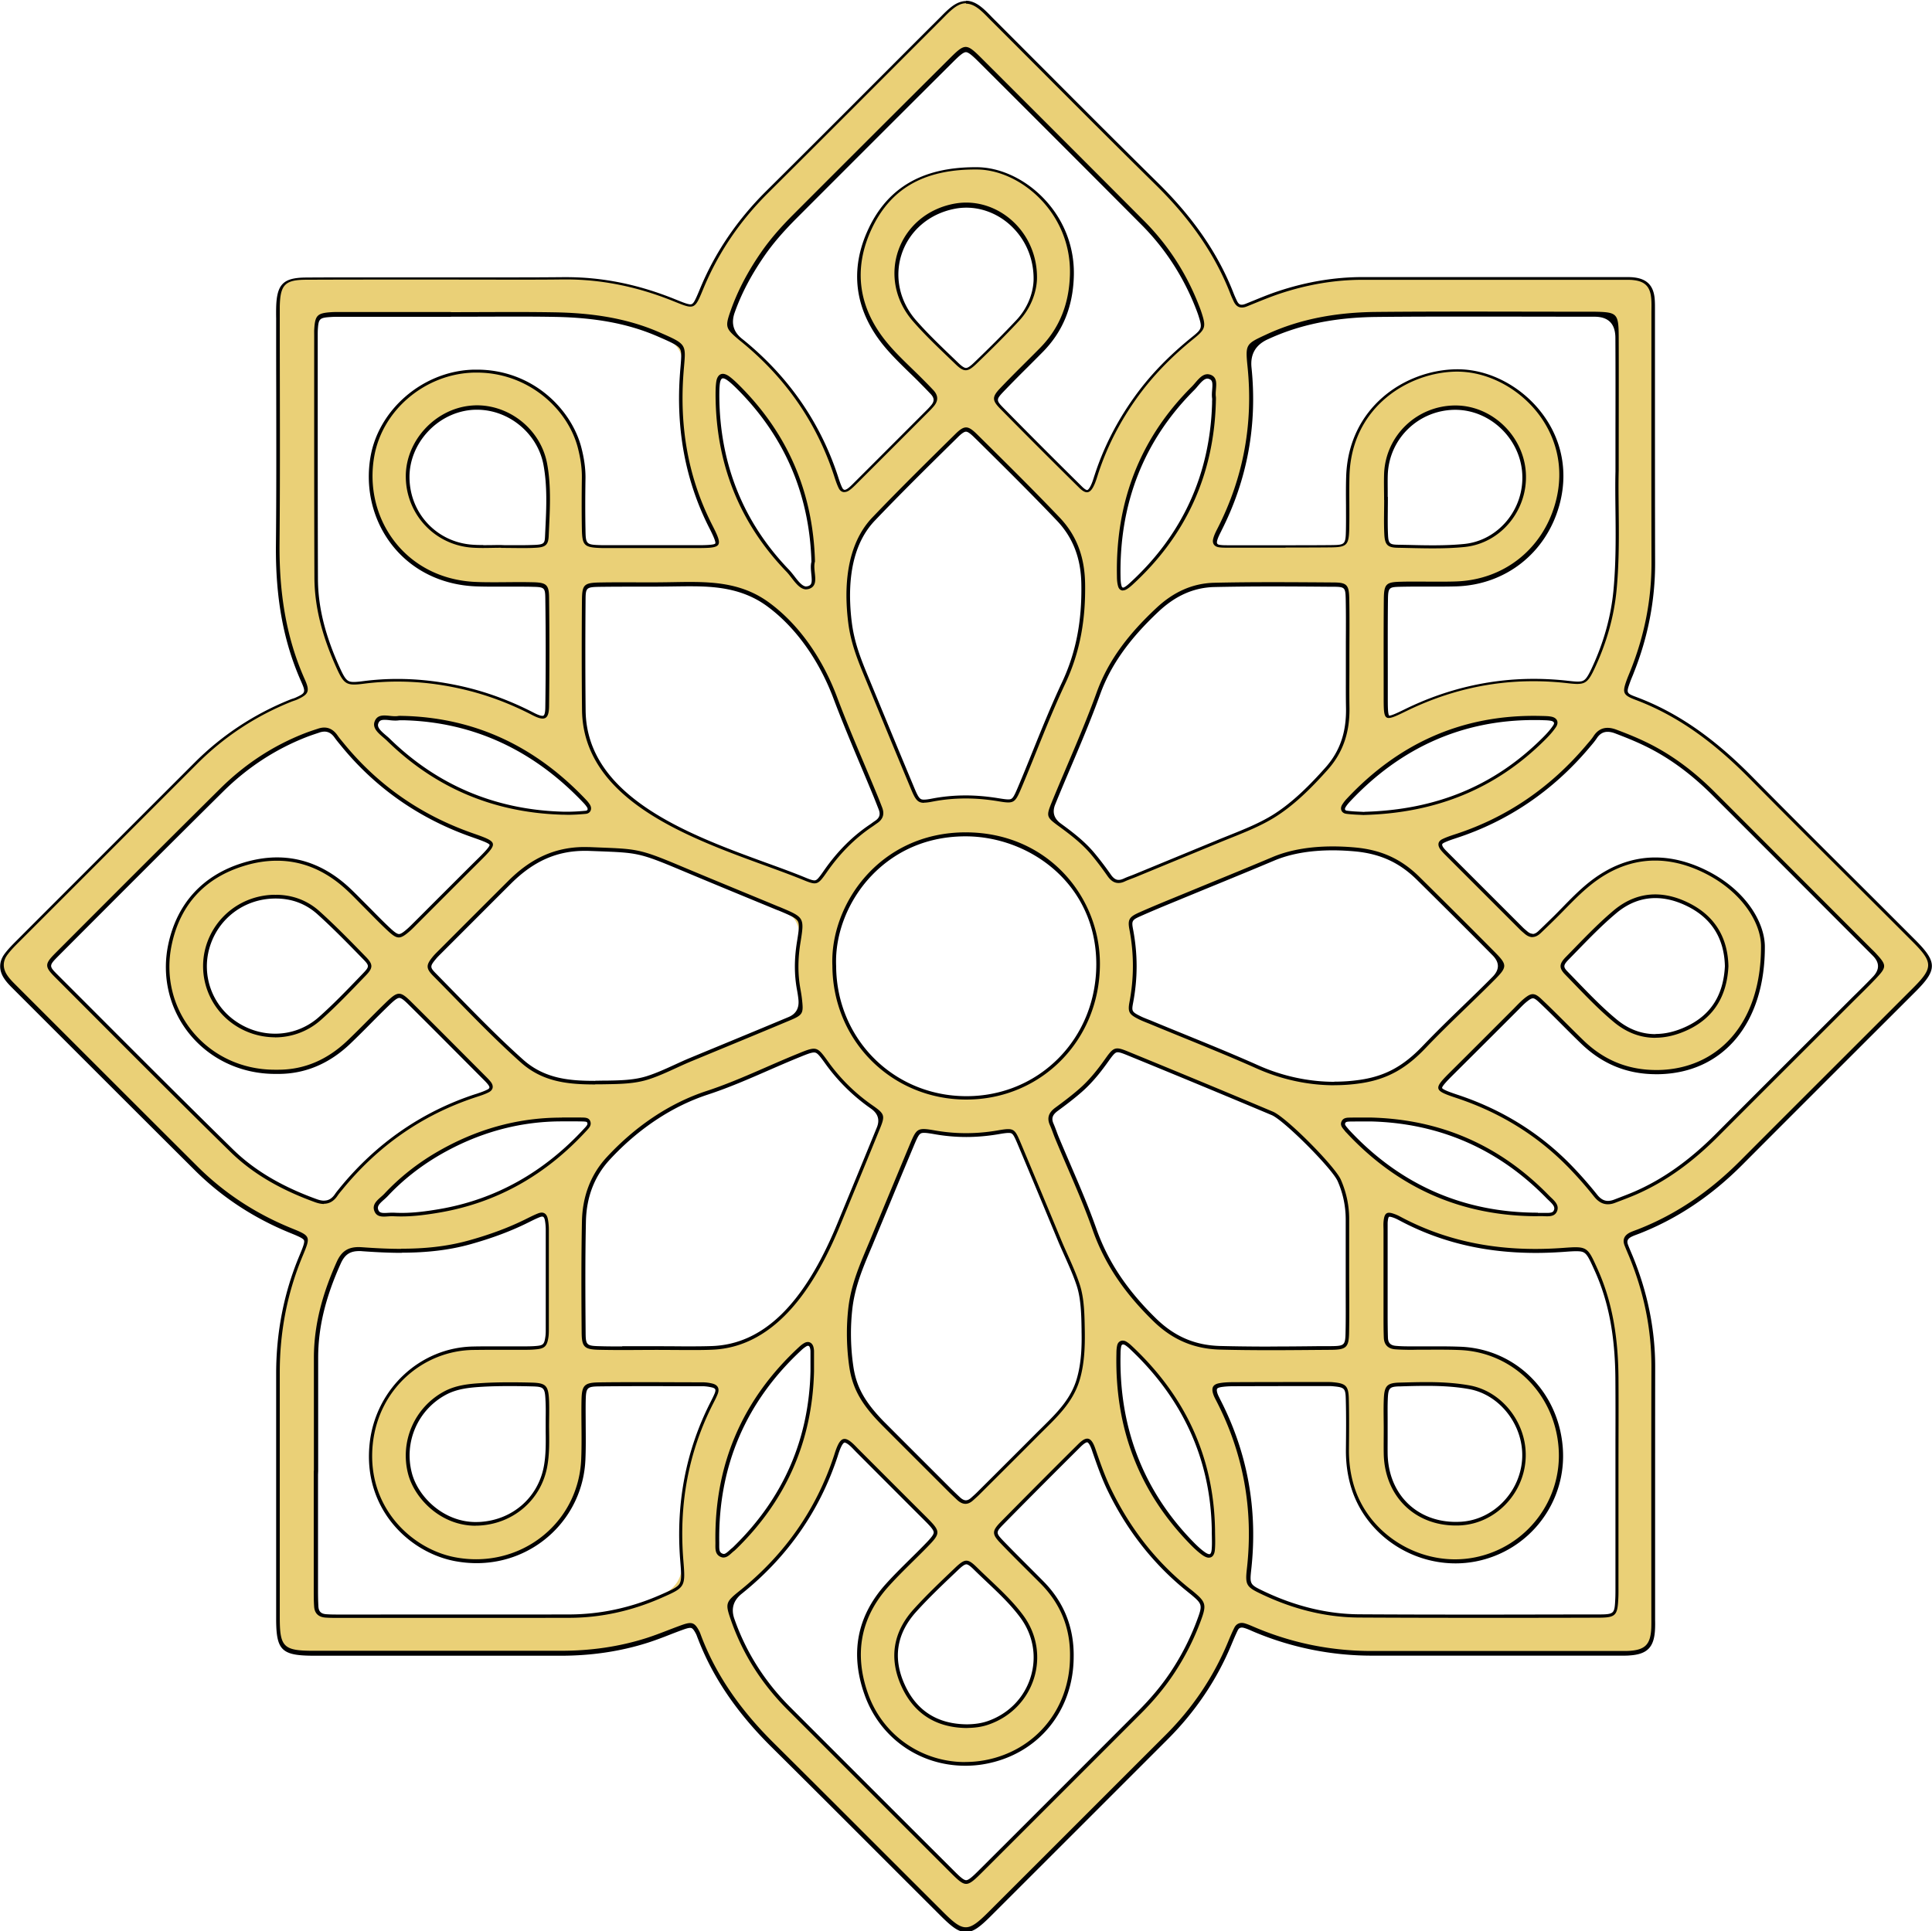<?xml version="1.0" encoding="UTF-8"?>
<svg data-bbox="0.025 0.1 262.099 262.08" viewBox="0 0 262.14 262.06" xmlns="http://www.w3.org/2000/svg" data-type="color">
    <g>
        <path d="M131.05 261.81c-.94 0-1.81-.71-3.31-2.2-2.77-2.76-5.53-5.53-8.3-8.29-4.88-4.88-9.75-9.75-14.65-14.61-4.66-4.62-7.88-9.37-9.85-14.52l-.07-.2c-.07-.18-.13-.37-.22-.54-.41-.78-.66-.93-1-.93-.22 0-.5.07-.91.21-.67.24-1.34.49-2 .75-.94.36-1.92.74-2.9 1.05-3.63 1.16-7.57 1.75-11.71 1.75H42.6c-4.29 0-4.88-.59-4.88-4.78v-33.24c0-5.57 1.04-10.92 3.12-15.88.54-1.3.8-1.94.64-2.31-.16-.38-.87-.67-2.04-1.15-4.89-2-9.22-4.84-12.85-8.46-6.92-6.89-13.82-13.79-20.73-20.7L1.9 133.8c-.43-.43-.8-.82-1.11-1.27-.7-1.04-.69-2.14.03-3.1.49-.65 1.08-1.24 1.64-1.81 4.76-4.77 24.13-24.13 24.13-24.13 3.66-3.66 7.98-6.51 12.84-8.47.11-.05.23-.09.35-.12.14-.05.28-.09.41-.15 1.42-.65 1.62-.89.93-2.43-2.41-5.4-3.5-11.31-3.44-18.58.07-7.05.05-14.22.04-21.16 0-3.02-.01-6.04-.01-9.06v-1.93c.08-3.08.83-3.83 3.82-3.84 2.66-.01 5.32-.02 7.99-.02H60.5c1.62 0 8.11.02 9.73.02 2.07 0 4.14 0 6.21-.03h.36c4.94 0 9.76.98 14.73 2.98 1.04.42 1.73.7 2.16.7.57 0 .81-.53 1.49-2.19 2-4.87 5-9.31 8.91-13.19 5.29-5.26 10.56-10.53 15.83-15.8l7.98-7.98c.42-.43.86-.86 1.34-1.24.65-.51 1.26-.75 1.87-.75s1.25.26 1.92.79c.45.36.86.78 1.26 1.18l.35.35c2.28 2.28 4.56 4.57 6.84 6.85 5.07 5.09 10.32 10.34 15.52 15.47 4.83 4.75 8.16 9.64 10.21 14.93.13.33.28.66.44.99.29.6.64.67.88.67.18 0 .39-.05.62-.14l.99-.4c1.1-.45 2.23-.91 3.37-1.29 3.81-1.27 7.64-1.92 11.4-1.92h35.77c.37 0 .73 0 1.09.05 1.56.19 2.34.95 2.53 2.48.07.58.07 1.17.06 1.74v11.16c-.01 7.71-.02 15.41 0 23.11.02 5.03-.95 10.02-2.87 14.82l-.17.43c-.12.28-.23.56-.33.84-.56 1.55-.57 1.77 1.02 2.37 5.4 2.02 10.35 5.43 15.57 10.72 4.78 4.84 9.67 9.72 14.4 14.44 2.58 2.57 5.16 5.14 7.73 7.72 2.91 2.92 2.92 3.79.08 6.63l-8.76 8.76c-4.92 4.91-9.84 9.83-14.75 14.75-4.23 4.25-8.78 7.29-13.91 9.31l-.34.13c-.22.08-.45.17-.66.27-.72.34-.93.79-.67 1.46.13.34.27.67.41 1.01l.21.51c2.03 4.93 3.05 10 3.04 15.06-.02 8.01-.02 16.01-.01 24.02v10.19c0 .41.01.82 0 1.23-.11 2.35-.91 3.19-3.2 3.33-.29.02-.58.02-.88.02h-1.06l-19.92-.01h-13.06c-5.53 0-10.86-1.07-15.88-3.17l-.34-.15c-.38-.16-.77-.33-1.16-.44-.12-.03-.23-.05-.33-.05-.34 0-.61.17-.78.49-.33.64-.61 1.33-.88 1.99-1.96 4.73-4.85 9.03-8.59 12.76-4.09 4.08-8.18 8.17-12.27 12.26l-11.63 11.63c-1.48 1.48-2.35 2.19-3.29 2.19Zm-16.45-66.44c-.16 0-.4.08-.72.76-.17.38-.31.79-.44 1.19-2.43 7.43-6.79 13.67-12.96 18.62-1.81 1.45-1.83 1.52-1.08 3.67 1.57 4.51 4.14 8.58 7.66 12.1 7.32 7.32 14.63 14.64 21.96 21.95 1.07 1.07 1.6 1.58 2.07 1.58s1.03-.53 2.14-1.64c7.13-7.12 14.25-14.24 21.37-21.37 1.75-1.75 3.18-3.46 4.36-5.23 1.53-2.28 2.78-4.72 3.72-7.26.77-2.09.71-2.34-.95-3.73-.12-.1-.64-.51-.64-.51-4.39-3.55-7.93-8.04-10.52-13.36-.85-1.74-1.49-3.58-2.11-5.36l-.1-.28c-.27-.79-.55-1.17-.85-1.17-.25 0-.61.23-1.07.69-3.77 3.75-7.2 7.18-10.46 10.51-1.16 1.18-1.16 1.42-.01 2.62 1.11 1.16 2.25 2.3 3.39 3.43.68.67 1.35 1.35 2.02 2.03 2.74 2.78 4.1 6.17 4.04 10.1-.03 7.23-4.76 12.97-11.76 14.26-.89.16-1.79.25-2.68.25-6.09 0-11.35-3.69-13.4-9.4-1.99-5.55-1.04-10.54 2.81-14.84 1.06-1.18 2.2-2.31 3.31-3.4.64-.63 1.27-1.26 1.9-1.9 1.81-1.86 1.81-1.89-.11-3.81l-9.13-9.13-.29-.3c-.22-.23-.43-.45-.67-.65-.33-.27-.6-.41-.79-.41Zm16.51 16.52c-.35 0-.77.34-1.38.92l-.43.41c-1.74 1.67-3.54 3.39-5.18 5.2-2.71 3-3.26 6.51-1.59 10.17 1.66 3.64 4.59 5.49 8.7 5.51 1.12-.02 2.04-.17 2.88-.46 2.91-1.03 5.08-3.27 5.96-6.16.87-2.84.34-5.86-1.46-8.28-1.32-1.79-2.97-3.35-4.57-4.86-.57-.54-1.13-1.07-1.69-1.62-.61-.61-.95-.83-1.25-.83Zm46.54-24.2c-3.39 0-6.78 0-10.17.02-.61 0-1.26.02-1.87.12-.38.06-.61.18-.71.35-.11.19-.09.49.06.92.08.23.2.45.31.67 3.73 7.21 5.14 14.95 4.23 23.07-.24 2.1-.07 2.25 1.8 3.14 4.37 2.08 8.79 3.15 13.14 3.17 5.48.03 10.96.04 16.44.04 5.06 0 10.11 0 15.17-.02h.83c2.28 0 2.43-.14 2.54-2.41.02-.43.02-.87.02-1.31v-20.06c0-2.85.01-5.7-.01-8.55-.05-5.84-.94-10.48-2.81-14.62-1.09-2.4-1.27-2.82-2.79-2.82-.44 0-.98.04-1.66.09-1.28.09-2.55.14-3.78.14-6.87 0-12.9-1.44-18.44-4.41a5.88 5.88 0 0 0-.72-.33c-.3-.11-.53-.17-.69-.17-.18 0-.43 0-.5 1.04-.02.25-.01.51-.01.77v11.85c0 1 .01 2.01.04 3.01.03.84.45 1.29 1.3 1.36.63.05 1.26.06 1.9.06h.61c.57 0 2.84-.01 3.41-.01.95 0 1.9.01 2.86.05 7.31.29 13.05 5.94 13.64 13.43.58 7.28-4.42 13.82-11.62 15.22-.88.17-1.78.26-2.68.26-6.33 0-12.04-4.11-13.89-9.99-.51-1.62-.76-3.38-.74-5.23.02-2.11.04-4.5-.02-6.86-.04-1.54-.29-1.8-1.91-1.95-.27-.03-.53-.03-.8-.03h-2.48ZM42.87 215.65c0 .73 0 1.45.05 2.18.05.83.49 1.25 1.34 1.3.45.03.91.04 1.36.04H77.2c4.24 0 8.42-.9 12.43-2.66q3.18-1.39 2.89-4.88c-.63-7.68.74-14.89 4.08-21.41.23-.45.42-.83.58-1.22.13-.31.15-.56.05-.74-.09-.17-.28-.3-.59-.38-.44-.11-.88-.16-1.3-.16h-2.87c-1.77-.02-3.55-.02-5.32-.02-1.94 0-3.88 0-5.82.03-1.88.02-2.12.27-2.16 2.22-.02 1.13-.01 2.26 0 3.39.01 1.5.03 3.05-.04 4.58-.33 7.75-6.7 13.81-14.51 13.81-.98 0-1.98-.1-2.96-.29-6.18-1.2-12.25-7.12-11.3-15.71.81-7.37 6.64-12.79 13.85-12.9.92-.01 1.83-.02 2.75-.02h4.09c.49 0 1.07 0 1.65-.05 1.1-.09 1.34-.33 1.5-1.49.05-.34.05-.7.05-1.06v-13.45c0-.46-.04-.91-.11-1.32-.13-.74-.49-.74-.6-.74s-.26.03-.41.09c-.49.2-.98.43-1.47.68-2.34 1.18-4.96 2.17-7.99 3.01-2.72.75-5.73 1.12-9.2 1.12-1.56 0-3.25-.07-5.33-.22-.15-.01-.3-.02-.44-.02-1.36 0-2.16.54-2.75 1.85-2.06 4.59-3.07 8.81-3.08 12.87v15.63h-.02v15.95Zm109.51-33.61c-.26 0-.45.17-.51.46-.07.34-.09.71-.1 1.04-.23 10.16 3.18 18.88 10.13 25.91.5.51.97.91 1.42 1.23.29.21.55.31.76.31.41 0 .53-.45.56-.83.05-.62.04-1.25.03-1.87 0-.28-.01-.57-.01-.85-.16-9.62-3.96-17.97-11.29-24.82-.21-.2-.41-.35-.61-.47a.733.733 0 0 0-.38-.12Zm-42.74.18a.66.66 0 0 0-.34.1c-.22.13-.44.28-.62.45-7.69 7.08-11.5 15.97-11.34 26.41v.31c-.01.72.02 1.17.54 1.41.12.05.23.08.34.08.33 0 .62-.26.92-.54.12-.11.24-.22.36-.31.11-.08.2-.18.3-.28l.08-.08c6.65-6.54 10.13-14.56 10.35-23.81v-2.73c0-.14-.02-.3-.07-.49-.08-.32-.27-.52-.52-.52Zm-40.54 5.47c-1.39 0-2.63.04-3.79.11-1.64.1-3.36.27-4.93 1.11a9.586 9.586 0 0 0-4.74 10.88c.87 3.37 4.45 6.86 8.92 6.86.15 0 .3 0 .46-.01 4.54-.23 8.16-3.32 8.99-7.7.3-1.59.29-3.24.27-4.83v-1.69c0-.8.02-1.63-.02-2.44-.09-1.97-.31-2.2-2.14-2.25-1.01-.03-2.02-.04-3.02-.04Zm124.45-.03c-1.17 0-2.34.03-3.52.07h-.17c-1.5.05-1.76.33-1.83 1.99-.04.94-.03 1.91-.02 2.84v4.54c.09 5.6 4 9.51 9.51 9.51.23 0 .46 0 .7-.02 4.51-.27 8.26-4.11 8.54-8.74.28-4.59-3.04-8.96-7.4-9.75-1.68-.3-3.53-.44-5.83-.44Zm-68.18-34.32c-.81 0-.98.35-1.68 2.01-1.06 2.54-5.76 13.86-5.76 13.86-1.15 2.74-2.24 5.32-2.56 8.41-.11 1.04-.17 2.11-.17 3.17 0 1.48.1 2.97.31 4.43.34 2.41 1.2 4.24 2.97 6.34.42.5.89 1 1.48 1.59 2.97 2.98 5.95 5.95 8.93 8.93.39.38.78.76 1.18 1.13.34.32.66.48.97.48.28 0 .58-.14.87-.4l.11-.09c.23-.21.47-.42.69-.64l2.31-2.31 5.76-5.76.77-.77c2.04-2.01 3.97-3.92 4.78-6.77.63-2.22.68-4.59.65-6.41v-.3c-.04-1.92-.07-4.1-.66-5.93-.45-1.39-1.07-2.78-1.68-4.13-.32-.71-.64-1.42-.93-2.13-1.79-4.35-3.61-8.69-5.43-13.02-.6-1.43-.76-1.68-1.46-1.68-.32 0-.74.06-1.4.17-1.45.25-2.91.38-4.33.38s-2.81-.12-4.21-.37c-.72-.12-1.17-.19-1.52-.19Zm26.28-10.94c-.44 0-.74.31-1.4 1.26-.88 1.25-2.08 2.85-3.62 4.19-1.07.93-2.24 1.81-3.25 2.55-.83.61-1.03 1.23-.66 2.05.15.33.28.68.41 1.02.1.26.19.51.3.77.54 1.29 1.09 2.58 1.64 3.86 1.2 2.79 2.44 5.67 3.46 8.58 1.57 4.47 4.16 8.37 8.17 12.28 2.55 2.49 5.37 3.7 8.88 3.79 2.03.06 4.26.08 6.8.08 2.26 0 4.51-.02 6.77-.04h1.51c1.92-.03 2.15-.25 2.19-2.17.04-1.85.03-3.69.02-5.54v-9.81c0-1.8-.38-3.56-1.11-5.23-.79-1.81-7.33-8.36-9.08-9.1-6.23-2.63-12.69-5.31-19.76-8.19-.54-.22-.94-.36-1.24-.36Zm-62.51 40.4c.76 0 1.52 0 2.28.01.76 0 1.52.01 2.28.01.95 0 1.9 0 2.84-.04 7.06-.22 12.7-5.67 17.24-16.65 1.82-4.39 3.63-8.78 5.42-13.18.68-1.67.65-1.78-.91-2.86a25.153 25.153 0 0 1-6.09-6c-.9-1.25-1.21-1.65-1.75-1.65-.42 0-1.01.23-2.02.64-1.44.58-2.86 1.2-4.29 1.82-2.65 1.15-5.38 2.35-8.17 3.26-4.87 1.6-9.51 4.67-13.42 8.9-2.12 2.29-3.24 5.17-3.3 8.55-.11 5.11-.08 10.25-.04 15.08.01 1.84.25 2.06 2.25 2.09.99.02 1.97.03 2.96.03h4.72Zm-12.95-31.02c-5.83 0-11.47 1.57-16.77 4.66a30.73 30.73 0 0 0-7.02 5.57c-.14.15-.32.31-.49.46-.7.62-1.1 1.04-.8 1.72.17.37.46.52 1.04.52.17 0 .34-.01.51-.02.18-.01.36-.02.53-.02h.2c.38.02.75.03 1.13.03 1.83 0 3.6-.26 5.09-.51 7.65-1.3 14.33-5.02 19.86-11.06.36-.39.55-.62.44-.95-.1-.33-.35-.37-.86-.39-.41-.01-.79-.01-1.17-.01h-1.7Zm133.76 12.9c.69 0 1-.16 1.14-.59.19-.55-.19-.96-.77-1.53-.1-.09-.19-.18-.28-.27-6.55-6.74-14.63-10.28-24.01-10.51h-2.73c-.53.01-.83.04-.98.33-.18.34-.01.57.29.94.07.08.13.16.19.23.03.04.06.07.09.1l.08.08c6.96 7.43 15.6 11.2 25.69 11.2h.56c.12 0 .61.01.74.01Zm-1.96-29.61c-.25 0-.54.16-1.04.56-.35.29-.69.63-1.01.96l-.36.36-2.85 2.85c-1.9 1.9-3.8 3.8-5.71 5.69-1 .99-1.69 1.71-1.61 2.07.08.35 1.04.69 2.29 1.11 5.97 1.98 11.13 5.19 15.34 9.53 1.19 1.22 2.35 2.55 3.46 3.93.51.64 1.04.94 1.66.94.29 0 .6-.07.95-.2l.73-.28c.7-.27 1.39-.53 2.07-.83 3.86-1.68 7.47-4.25 11.05-7.84 4.14-4.15 8.29-8.3 12.44-12.44l5.62-5.62.97-.96c.78-.77 1.56-1.54 2.32-2.34 1.43-1.5 1.43-1.58.1-3.05-.15-.17-.32-.33-.48-.49l-5.81-5.81c-5.21-5.22-10.42-10.43-15.63-15.64-3.02-3.01-6.11-5.25-9.46-6.83-1.34-.64-2.73-1.18-3.78-1.57-.41-.15-.79-.23-1.12-.23-.7 0-1.26.33-1.7 1.02-.25.38-.54.72-.83 1.05l-.22.26c-4.9 5.77-10.9 9.84-17.83 12.09-.62.2-1.22.4-1.76.67-.2.1-.32.23-.36.37-.05.22.08.46.19.63.15.21.33.4.51.58l10.29 10.29c.15.15.31.28.47.42l.13.11c.31.27.61.4.91.4.31 0 .63-.15.96-.46.49-.47.98-.94 1.47-1.42l.31-.3c.51-.5 1.02-1.02 1.52-1.53 1.08-1.11 2.21-2.26 3.43-3.25 2.8-2.27 5.82-3.43 8.96-3.43 2.1 0 4.28.52 6.46 1.55 5.53 2.6 8.1 7.12 8.16 10.22.06 10.28-5.51 17.01-14.19 17.15h-.28c-3.91 0-7.21-1.34-10.06-4.11-.81-.78-1.6-1.57-2.4-2.37a165.5 165.5 0 0 0-3.28-3.21c-.46-.43-.75-.6-1.01-.6ZM44.02 98.9c-.24 0-.49.05-.76.13-.66.22-1.24.41-1.8.63-4.22 1.65-8.04 4.14-11.33 7.4-7.36 7.29-14.48 14.42-22.35 22.31-1.45 1.46-1.45 1.62-.07 3.01l3.39 3.4c6.64 6.66 13.51 13.55 20.34 20.25 2.89 2.83 6.61 5.05 11.39 6.78.43.16.81.23 1.15.23.69 0 1.22-.32 1.68-.99.16-.24.34-.46.53-.68l.17-.2c4.88-5.97 10.99-10.2 18.15-12.56l.19-.06c.53-.17 1.08-.35 1.57-.61.15-.08.34-.21.39-.42.05-.21-.07-.43-.18-.58-.2-.28-.46-.54-.71-.78l-2.46-2.47c-2.54-2.55-5.08-5.1-7.63-7.63-.67-.66-1.1-1.02-1.48-1.02s-.84.37-1.55 1.06c-.83.8-1.65 1.63-2.47 2.45-.93.93-1.85 1.86-2.8 2.77-2.8 2.68-6.03 4.03-9.58 4.03h-.52c-4.49-.01-8.64-1.97-11.38-5.36-2.69-3.33-3.7-7.69-2.79-11.95 1.17-5.48 4.49-9.11 9.85-10.8 1.59-.5 3.16-.75 4.66-.75 3.49 0 6.71 1.34 9.58 3.99.56.52 1.1 1.06 1.64 1.61l.71.72c.35.34.69.69 1.03 1.04.74.75 1.5 1.52 2.28 2.24.63.58.98.8 1.29.8.36 0 .78-.31 1.38-.85.26-.23.5-.48.75-.73l2.87-2.87c1.9-1.9 3.8-3.81 5.71-5.7 1.06-1.05 1.9-1.88 1.82-2.26-.08-.38-1.16-.75-2.52-1.23-7.08-2.47-13.03-6.62-17.68-12.32l-.18-.22c-.23-.28-.47-.57-.68-.87-.45-.63-.96-.93-1.59-.93Zm86.99 14.21c-6.42 0-10.57 2.93-12.92 5.38-3.26 3.41-5.1 8.07-4.91 12.47.05 10.02 7.9 17.88 17.87 17.91 4.89 0 9.39-1.86 12.73-5.23 3.35-3.39 5.2-7.99 5.2-12.94 0-8.63-6.71-17.56-17.92-17.59l-.05-.25v.25Zm49.81 1.91c-3.12 0-5.83.48-8.06 1.42-2.53 1.07-5.07 2.11-7.61 3.15-1.31.54-5.52 2.27-5.52 2.27-1.64.67-3.34 1.37-4.99 2.1-1.26.56-1.4.81-1.16 2.07.63 3.34.63 6.58 0 9.9-.24 1.27-.06 1.46 1.17 2.08.33.17.68.3 1.03.44l.48.19c1.45.6 2.9 1.19 4.35 1.78 3.32 1.36 6.76 2.76 10.09 4.24 3.32 1.48 6.93 2.26 10.45 2.26 1.24 0 2.43-.09 3.59-.27 3.44-.52 5.94-1.88 8.63-4.71 1.75-1.84 3.61-3.64 5.42-5.39 1.35-1.31 2.71-2.62 4.02-3.95 1.51-1.53 1.51-1.71 0-3.24-3.54-3.58-7.04-7.06-10.3-10.28-2.42-2.39-5.06-3.6-8.59-3.92-1.02-.09-2.03-.14-3-.14Zm-101.5.06c-3.85 0-7.08 1.43-10.16 4.5-2.43 2.42-4.86 4.85-7.29 7.28l-2.22 2.22c-.25.25-.51.5-.73.77-.87 1.05-.87 1.37.02 2.27.94.95 1.87 1.9 2.8 2.86 2.91 2.98 5.92 6.07 9.09 8.89 3.03 2.7 6.57 2.92 9.93 2.92h1.43c1.9-.04 3.84-.07 5.66-.64 1.27-.4 2.54-.99 3.78-1.55.7-.32 1.41-.64 2.11-.93l1.47-.61c3.96-1.63 7.92-3.26 11.86-4.92 1.71-.72 1.69-.83 1.49-2.67-.05-.45-.12-.9-.2-1.34-.36-2-.36-4.08.01-6.36q.52-3.21-2.59-4.53l-.27-.11-4.1-1.7c-3.03-1.25-6.05-2.5-9.07-3.77-5.49-2.31-5.9-2.32-10.98-2.52l-1.37-.05c-.22 0-.44-.01-.66-.01Zm145.27 6.42c-1.97 0-3.81.72-5.49 2.13-1.87 1.57-3.61 3.36-5.29 5.09l-1.17 1.2c-.82.83-.84 1.25-.09 2.02.4.41.81.83 1.21 1.25 1.73 1.79 3.51 3.64 5.45 5.23 1.64 1.35 3.45 2.03 5.4 2.03 1.41 0 2.88-.36 4.38-1.08 3.31-1.59 5.1-4.42 5.29-8.4-.09-3.83-1.83-6.63-5.18-8.31-1.54-.77-3.05-1.16-4.5-1.16Zm-187.24.06c-4.31.01-8 2.78-9.18 6.89a9.286 9.286 0 0 0 3.81 10.32 9.577 9.577 0 0 0 5.33 1.63c2.25 0 4.41-.82 6.08-2.3 1.96-1.74 3.81-3.67 5.6-5.53l.43-.45c.95-.98.96-1.27.04-2.22-2.08-2.14-4.11-4.22-6.25-6.15-1.62-1.46-3.57-2.2-5.81-2.2v-.25l-.06.25Zm47.24-42.34c-1.01 0-2.01 0-3.02.02-2.23.03-2.36.16-2.38 2.21-.04 5.1-.04 10.08 0 14.82.12 11.96 14.3 17.13 24.65 20.9 1.9.69 3.69 1.35 5.27 1.99.69.28 1.09.43 1.39.43.44 0 .73-.36 1.44-1.38 1.81-2.61 3.85-4.65 6.22-6.25.11-.07.21-.15.31-.22.12-.09.24-.17.36-.25.71-.47.9-1.05.6-1.83-.23-.6-.46-1.19-.7-1.78-.56-1.35-1.13-2.7-1.7-4.05-1.26-2.98-2.56-6.07-3.71-9.15-2.01-5.37-5.27-9.89-9.16-12.74-3.44-2.52-7.28-2.73-10.6-2.73-.71 0-1.43.01-2.15.02s-1.45.02-2.18.02h-4.66Zm88.08 0c-2.95 0-5.53.03-7.88.08-2.86.06-5.4 1.17-7.76 3.39-4.02 3.78-6.56 7.36-7.98 11.29-1.21 3.34-2.62 6.67-3.99 9.89-.72 1.69-1.44 3.39-2.13 5.09-.71 1.73-.7 1.76.84 2.88 1.66 1.21 3.25 2.43 4.57 4.01.73.88 1.46 1.84 2.17 2.86.39.56.8.83 1.27.83.23 0 .49-.07.77-.19.31-.14.62-.26.94-.38.2-.08.4-.15.6-.23l11.41-4.71 1.47-.6c1.95-.78 3.96-1.59 5.75-2.68 2.87-1.76 5.39-4.39 7.27-6.5 2.03-2.27 2.94-4.91 2.88-8.3-.03-1.48-.02-2.96-.02-4.43 0-.72 0-3.79.01-4.61 0-1.89.02-3.85-.02-5.77-.04-1.65-.24-1.86-1.85-1.88h-.6c-2.57-.02-5.14-.04-7.7-.04Zm35.47 18.14c-9.75 0-18.21 3.74-25.13 11.12-.27.29-.48.56-.64.82-.12.2-.15.41-.07.57.07.15.23.25.44.28.64.09 1.3.12 1.83.14.21 0 .4.02.57.03 9.86-.26 17.86-3.6 24.44-10.2.6-.61 1.04-1.12 1.38-1.62.16-.24.21-.46.13-.64-.08-.19-.29-.33-.6-.39-.34-.07-.7-.08-1.05-.09-.43-.01-.86-.02-1.29-.02Zm-155.96-.05c-.62 0-.92.18-1.1.66-.26.71.43 1.31 1.11 1.88.18.16.36.31.52.46 6.47 6.32 14.38 9.67 23.51 9.96.24 0 .47.01.71.01.81 0 1.67-.04 2.55-.13.21-.02.37-.12.45-.27.08-.17.06-.38-.05-.57-.12-.2-.28-.41-.47-.61-6.86-7.26-15.12-11.08-24.55-11.34 0 0-.43-.02-.52-.02-.09 0-.17 0-.26.02-.14.02-.28.03-.43.03-.24 0-.5-.02-.76-.05-.24-.02-.48-.05-.7-.05Zm78.87-39.09c-.32 0-.69.24-1.32.86l-.57.56c-3.53 3.48-7.18 7.08-10.66 10.72-2.34 2.45-3.49 6.07-3.43 10.74.02 1.04.09 2.12.23 3.23.35 2.86 1.29 5.13 2.37 7.76l1.01 2.44 3.06 7.41c.71 1.71 1.42 3.41 2.13 5.11.55 1.31.81 1.59 1.49 1.59.33 0 .76-.07 1.17-.15 1.46-.28 2.96-.42 4.47-.42 1.41 0 2.88.12 4.35.37.64.11 1.09.18 1.43.18.72 0 .91-.3 1.57-1.86.67-1.6 1.33-3.22 1.98-4.83 1.25-3.09 2.53-6.28 3.98-9.34 1.89-4.02 2.73-8.28 2.65-13.43-.06-3.58-1.17-6.45-3.38-8.78-3.5-3.68-7.18-7.32-10.74-10.84l-.46-.46c-.62-.62-.99-.86-1.31-.86ZM53.94 92.25c2.79 0 5.67.32 8.55.97 3.35.75 6.66 1.96 9.83 3.6.58.3 1.01.45 1.3.45.21 0 .61 0 .63-1.41.06-4.95.06-9.94 0-14.82-.02-1.55-.24-1.75-1.96-1.78-.55-.01-1.1-.02-1.65-.02s-2.84.02-3.4.02c-.88 0-1.76 0-2.64-.04-4.49-.18-8.42-2.08-11.07-5.36-2.66-3.3-3.75-7.67-2.99-11.98 1.1-6.22 6.83-11.19 13.32-11.56.29-.02.57-.02.85-.02 7.4 0 12.62 5.24 13.95 10.42.39 1.52.56 2.83.54 4.13-.03 2.52-.03 4.76 0 6.86.04 2.21.18 2.35 2.51 2.41h13.18c1.19 0 2.19-.03 2.38-.35.2-.33-.25-1.27-.82-2.39-3.2-6.28-4.52-13.31-3.93-20.9l.07-.86q.24-2.79-3.28-4.32c-3.97-1.72-8.46-2.57-14.11-2.66-1.82-.03-3.64-.04-5.46-.04-1.42 0-2.85 0-4.27.01-1.42 0-2.85.01-4.27.01h-.25l-15.01-.01c-.31 0-.62 0-.93.02-1.79.11-2 .32-2.11 2.02-.01.22-.01.44-.01.66v9.33c0 7.92 0 15.84.03 23.76.01 3.87.99 7.79 3.06 12.33.73 1.61 1.08 1.94 2.08 1.94.38 0 .84-.05 1.29-.11 1.53-.2 3.08-.29 4.63-.29Zm138-13.02c-.6 0-1.2 0-1.8.02-1.95.04-2.09.18-2.11 2.19-.04 3.47-.03 6.95-.02 10.42v2.75c0 1.98.04 2.62.45 2.62s1.19-.39 2.28-.92c5.54-2.7 11.37-4.07 17.34-4.07 1.54 0 3.11.09 4.67.27.44.05.91.1 1.27.1 1.02 0 1.36-.3 2.11-1.92 1.65-3.49 2.65-7.09 2.99-10.7.35-3.74.31-7.55.27-10.92-.02-1.85-.04-3.59 0-5.21v-5.99c0-4.31.01-8.25 0-12.18-.01-2.97-.1-3.06-2.99-3.11h-.59c-2.78 0-5.55 0-8.33-.01-2.78 0-5.55-.01-8.33-.01-4.14 0-8.28.01-12.42.05-5.7.06-10.56 1.06-14.85 3.05q-2.65 1.24-2.36 4.1c.79 7.72-.57 15.11-4.05 21.96-.26.52-.5.98-.62 1.46-.04.16-.07.39.05.57.12.18.37.25.55.28.36.05.72.05 1.06.05h7.94c2.03 0 4.05 0 6.08-.01 2.08-.02 2.25-.19 2.29-2.34.02-1.1.02-2.19.01-3.29 0-1.29-.01-2.57.02-3.85.26-9.26 7.81-14.31 14.78-14.37 4.29 0 8.59 2.25 11.34 5.87 2.71 3.57 3.52 7.95 2.29 12.32-1.78 6.33-7.16 10.56-13.72 10.77-.81.03-1.62.03-2.44.03h-3.19ZM163.81 51c-.56 0-1.04.56-1.5 1.11-.16.19-.32.38-.48.53-6.88 6.89-10.26 15.49-10.06 25.58 0 .43.03.88.16 1.27.08.23.21.35.41.35.1 0 .21-.03.33-.09.28-.15.54-.37.81-.62 7.16-6.56 10.93-14.81 11.22-24.51v-.26c.01-.17.02-.35 0-.52-.04-.33-.02-.7.01-1.06.07-.9.08-1.46-.54-1.71a.922.922 0 0 0-.36-.07Zm-65.75-.03c-.43 0-.6.48-.66.88-.1.64-.09 1.32-.08 1.88.08 9.22 3.3 17.18 9.55 23.66.23.24.46.54.7.84.57.73 1.15 1.48 1.82 1.48.11 0 .21-.02.33-.06.73-.25.7-.89.59-1.9-.06-.56-.12-1.14.03-1.64-.27-9.26-3.76-17.3-10.37-23.81-.37-.36-.77-.74-1.21-1.05-.26-.18-.49-.27-.69-.27Zm89.97 16.83c0 .47 0 .94-.01 1.42-.01 1.06-.02 2.15.03 3.22.06 1.32.33 1.59 1.58 1.61l1.6.03c1.06.02 2.11.05 3.17.05 1.64 0 2.99-.06 4.23-.18 4.82-.47 8.47-4.9 8.14-9.88-.33-4.87-4.5-8.84-9.3-8.84v-.25l-.03.25c-5.08.02-9.21 3.98-9.4 9.02-.03.81-.02 1.62-.01 2.43v1.12ZM69.38 74.08h1.41c.61 0 1.22 0 1.84-.04 1.23-.06 1.51-.3 1.55-1.36l.05-1.07c.13-2.87.27-5.85-.27-8.72-.82-4.38-4.8-7.69-9.26-7.69-.29 0-.59.01-.89.04-4.76.48-8.58 4.71-8.53 9.44.06 5.01 3.87 9.03 8.86 9.34.47.03.93.04 1.4.04.4 0 .81 0 1.21-.01.41 0 .81-.01 1.22-.01h.25v.02h1.16Zm63.1-51.27c3.06 0 6.37 1.53 8.86 4.1 2.75 2.84 4.2 6.56 4.08 10.48-.13 4.07-1.48 7.37-4.13 10.06-.68.69-1.37 1.38-2.05 2.06-1.11 1.11-2.26 2.25-3.35 3.4-1.02 1.08-1.02 1.38.02 2.44 3.33 3.39 6.82 6.88 10.67 10.69.38.38.69.57.91.57.28 0 .55-.34.86-1.07.13-.31.23-.63.33-.95l.11-.33c1.18-3.6 2.95-7.07 5.26-10.3 2.09-2.93 4.65-5.6 7.82-8.15 1.48-1.2 1.54-1.41.95-3.25-.14-.43-.3-.85-.47-1.27-1.69-4.2-4.14-7.94-7.28-11.09-7.24-7.27-14.49-14.52-21.75-21.77-1.17-1.17-1.76-1.73-2.26-1.73s-1.05.54-2.17 1.66c-7.01 6.98-14.01 13.97-21 20.97-1.88 1.88-3.28 3.53-4.42 5.18-1.8 2.61-3.12 5.14-4.03 7.71-.77 2.18-.74 2.28.96 3.72l.42.34c5.97 4.89 10.21 10.99 12.58 18.15l.08.26c.17.51.34 1.03.58 1.5.13.26.31.4.53.4.15 0 .31-.06.49-.17.29-.19.55-.44.79-.68 3.37-3.36 6.74-6.73 10.1-10.1.19-.19.37-.39.55-.59.56-.64.55-1.24-.04-1.86-.44-.47-.89-.92-1.33-1.38-.53-.54-1.07-1.06-1.61-1.58-1.16-1.12-2.35-2.28-3.39-3.54-3.94-4.78-4.65-10.2-2.07-15.68 2.61-5.54 7.1-8.14 14.12-8.19h.31Zm-1.38 4.98c-.56 0-1.12.06-1.67.16-3.49.69-6.22 3.02-7.32 6.22-1.09 3.17-.36 6.65 1.95 9.31 1.55 1.78 3.29 3.45 4.98 5.06l.8.77c.54.52.89.74 1.2.74.31 0 .68-.22 1.25-.77 2.32-2.23 4.16-4.08 5.79-5.83 1.43-1.53 2.3-3.55 2.38-5.53.06-2.77-.95-5.36-2.84-7.3-1.75-1.79-4.13-2.82-6.52-2.82Z" fill="#ead077" data-color="1"/>
        <path d="M131.08.5c.57 0 1.15.25 1.77.74.57.45 1.07 1 1.59 1.52 7.45 7.44 14.86 14.93 22.37 22.32 4.37 4.3 7.93 9.1 10.15 14.84.13.34.29.67.44 1 .27.56.64.81 1.1.81.22 0 .45-.05.71-.16 1.44-.58 2.88-1.19 4.35-1.69 3.67-1.23 7.44-1.91 11.32-1.91h35.76c.36 0 .71 0 1.07.05 1.43.17 2.14.85 2.31 2.26.09.72.05 1.46.05 2.19 0 11.26-.02 22.53.01 33.79.02 5.11-.96 10-2.85 14.73-.17.43-.35.84-.51 1.28-.61 1.7-.55 2.04 1.17 2.69 6.06 2.27 10.99 6.11 15.48 10.66 7.33 7.43 14.76 14.77 22.13 22.16 2.81 2.81 2.81 3.55.08 6.28-7.83 7.84-15.69 15.66-23.51 23.51-4 4.01-8.54 7.18-13.83 9.25-.34.13-.69.25-1.02.4-.76.36-1.12.92-.8 1.77.2.51.42 1.02.63 1.52 1.97 4.79 3.03 9.76 3.02 14.97-.03 11.26-.01 22.52-.01 33.79 0 .55.01 1.1-.01 1.65-.1 2.21-.81 2.96-2.96 3.1-.29.02-.58.02-.87.02h-34.07c-5.46 0-10.7-1.04-15.73-3.15-.51-.21-1.01-.45-1.53-.6-.14-.04-.27-.06-.4-.06-.42 0-.78.2-1 .63-.33.65-.61 1.33-.89 2-1.99 4.8-4.86 9.01-8.54 12.67-7.97 7.96-15.93 15.93-23.9 23.89-1.41 1.41-2.26 2.11-3.12 2.11s-1.71-.71-3.13-2.13c-7.65-7.63-15.28-15.29-22.95-22.9-4.21-4.18-7.66-8.86-9.79-14.43-.1-.26-.18-.52-.31-.76-.39-.74-.7-1.06-1.23-1.06-.26 0-.58.08-.99.22-1.64.58-3.24 1.27-4.89 1.8-3.78 1.21-7.67 1.74-11.63 1.74H42.59c-4.13 0-4.63-.49-4.63-4.53v-33.24c0-5.47.99-10.73 3.1-15.79 1.12-2.69 1.11-2.72-1.53-3.79-4.81-1.96-9.09-4.74-12.77-8.41-8.24-8.21-16.46-16.44-24.69-24.66-.39-.39-.78-.79-1.08-1.24-.63-.93-.65-1.91.03-2.81.49-.66 1.08-1.24 1.66-1.82l24.09-24.09c3.68-3.68 7.94-6.47 12.76-8.41.25-.1.52-.17.77-.28 1.57-.72 1.79-1.11 1.05-2.76-2.63-5.89-3.48-12.07-3.42-18.48.09-10.07.03-20.14.03-30.22v-1.92c.07-2.91.7-3.59 3.57-3.6 2.66-.01 5.32-.02 7.98-.02H60.5c3.24 0 6.47.01 9.71.01 2.08 0 4.15 0 6.23-.03h.35c5.08 0 9.94 1.07 14.63 2.97 1.1.44 1.77.72 2.25.72.75 0 1.03-.66 1.73-2.35 2.05-4.98 5.03-9.32 8.85-13.11 7.86-7.81 15.68-15.66 23.52-23.5.52-.52 1.02-1.06 1.6-1.51.6-.47 1.16-.7 1.71-.7m-16.5 66.33c.2 0 .41-.07.62-.21.3-.2.57-.46.83-.71 3.37-3.36 6.74-6.73 10.1-10.1.19-.19.38-.4.56-.61.65-.75.62-1.48-.05-2.2-.44-.47-.89-.93-1.34-1.38-1.67-1.7-3.48-3.28-4.98-5.11-3.85-4.68-4.6-9.96-2.04-15.41 2.47-5.24 6.79-8 13.9-8.04h.31c6 0 12.95 5.98 12.68 14.32-.12 3.86-1.36 7.15-4.06 9.9-1.8 1.83-3.65 3.61-5.41 5.47-1.11 1.17-1.11 1.63.02 2.78 3.53 3.59 7.09 7.15 10.68 10.69.43.43.78.64 1.08.64.42 0 .75-.41 1.09-1.23.17-.42.3-.86.44-1.3 1.21-3.68 2.97-7.08 5.22-10.23 2.2-3.08 4.83-5.73 7.77-8.1 1.58-1.28 1.65-1.61 1.03-3.52-.14-.44-.31-.86-.48-1.29-1.69-4.22-4.13-7.96-7.34-11.18-7.24-7.27-14.49-14.52-21.75-21.77-1.21-1.21-1.82-1.81-2.43-1.81-.6 0-1.2.58-2.35 1.73-7.01 6.98-14.01 13.97-21 20.97-1.62 1.62-3.15 3.33-4.45 5.22-1.67 2.42-3.07 4.99-4.06 7.77-.81 2.29-.75 2.49 1.03 4 .14.12.28.23.43.35 5.89 4.82 10.1 10.8 12.5 18.04.2.61.39 1.23.67 1.8.18.36.45.53.76.53m16.47-16.54c.42 0 .83-.28 1.42-.84 1.98-1.9 3.93-3.83 5.8-5.84 1.62-1.73 2.38-3.87 2.45-5.69.13-5.88-4.46-10.38-9.61-10.38-.57 0-1.15.06-1.72.17-7.57 1.5-10.57 10.1-5.5 15.93 1.8 2.07 3.82 3.94 5.79 5.84.56.54.96.81 1.37.81m43.4 24.06c2.03 0 4.07 0 6.1-.02 2.23-.02 2.49-.31 2.54-2.58.05-2.38-.03-4.76.03-7.14.27-9.43 8.14-14.08 14.53-14.13h.09c7.74 0 16.09 7.94 13.3 17.88-1.75 6.24-7 10.38-13.48 10.59-.81.03-1.62.03-2.43.03-1.06 0-2.13-.01-3.19-.01-.6 0-1.2 0-1.8.02-2.08.04-2.34.29-2.36 2.44-.04 4.39-.02 8.79-.02 13.18 0 2.05.01 2.87.69 2.87.45 0 1.18-.35 2.39-.94 5.51-2.69 11.25-4.05 17.23-4.05 1.53 0 3.08.09 4.65.27.52.06.95.1 1.3.1 1.19 0 1.58-.45 2.34-2.06 1.61-3.42 2.66-7.01 3.01-10.78.54-5.76.16-11.53.28-16.14 0-6.82.02-12.5 0-18.17-.02-3.13-.22-3.3-3.23-3.36h-.56c-5.56 0-11.13-.02-16.69-.02-4.14 0-8.29.01-12.43.05-5.16.05-10.21.87-14.95 3.08-2.73 1.27-2.81 1.29-2.5 4.36.78 7.67-.53 14.94-4.02 21.83-.25.49-.51.98-.64 1.51-.16.63.14 1.07.81 1.16.36.05.73.05 1.1.05h7.91M61.18 42.34H45.93c-.32 0-.63 0-.94.02-1.93.12-2.23.42-2.35 2.26-.02.27-.01.55-.01.82 0 10.98-.01 21.96.03 32.94.02 4.38 1.28 8.49 3.08 12.43.74 1.61 1.14 2.08 2.3 2.08.36 0 .79-.04 1.32-.11 1.54-.2 3.07-.29 4.59-.29 2.85 0 5.68.33 8.49.96 3.42.76 6.66 1.97 9.77 3.58.6.31 1.07.48 1.41.48.62 0 .86-.52.88-1.65.06-4.94.06-9.88 0-14.82-.02-1.72-.4-1.99-2.21-2.03-.55-.01-1.1-.02-1.66-.02-1.13 0-2.27.02-3.4.02-.88 0-1.76 0-2.63-.04-9.67-.38-15.3-8.69-13.82-17.04 1.11-6.27 6.78-11 13.08-11.35.28-.02.56-.02.84-.02 6.95 0 12.34 4.9 13.71 10.23.34 1.34.56 2.68.54 4.06-.03 2.29-.04 4.58 0 6.86.04 2.37.3 2.59 2.75 2.66h13.17c3.09-.01 3.25-.23 1.78-3.1-3.34-6.55-4.47-13.5-3.9-20.77.3-3.84.65-3.69-3.36-5.44-4.52-1.96-9.33-2.6-14.21-2.68-1.82-.03-3.64-.04-5.45-.04-2.85 0-5.7.02-8.55.02m48.21 37.61c.13 0 .27-.02.41-.07 1.5-.52.4-2.45.78-3.71-.26-9.43-3.72-17.45-10.43-24.06-.39-.38-.8-.76-1.24-1.08-.31-.21-.59-.32-.83-.32-.46 0-.8.38-.9 1.1-.09.63-.09 1.28-.09 1.92.08 9.2 3.22 17.19 9.62 23.83.82.85 1.6 2.4 2.69 2.4m42.95.14c.14 0 .29-.04.45-.12.32-.17.6-.42.87-.66 7.24-6.64 11.01-14.87 11.3-24.69 0-.27.03-.55 0-.82-.14-1.03.5-2.49-.68-2.96-.16-.06-.31-.09-.45-.09-.89 0-1.52 1.08-2.16 1.71-7.11 7.11-10.34 15.77-10.13 25.76 0 .45.04.92.17 1.35.11.35.35.53.64.53m-86.79-5.77c.81 0 1.62-.03 2.42-.03v.02c.94 0 1.88.02 2.83.02.61 0 1.23 0 1.84-.04 1.33-.06 1.74-.37 1.79-1.59.14-3.29.39-6.59-.22-9.85-.86-4.56-5-7.89-9.51-7.89-.3 0-.61.02-.91.05-4.86.49-8.81 4.86-8.75 9.69.06 5.1 3.99 9.27 9.09 9.58.47.03.95.04 1.42.04m128.85.05c1.42 0 2.84-.04 4.25-.18 5.04-.49 8.7-5.1 8.36-10.14-.34-5-4.63-9.07-9.55-9.07h-.03c-5.2.02-9.45 4.09-9.65 9.26-.04 1.18 0 2.37 0 3.56h.01c0 1.55-.06 3.1.02 4.65.07 1.42.42 1.82 1.82 1.84 1.59.03 3.19.08 4.78.08m-69.04 34.51c.32 0 .71-.06 1.22-.16 1.48-.28 2.95-.41 4.42-.41s2.87.13 4.31.36c.64.11 1.11.18 1.47.18.9 0 1.14-.46 1.8-2.01 1.99-4.72 3.77-9.53 5.95-14.16 2.04-4.34 2.75-8.77 2.67-13.54-.06-3.55-1.11-6.49-3.45-8.95-3.66-3.84-7.44-7.57-11.21-11.3-.63-.62-1.06-.93-1.49-.93s-.87.31-1.5.94c-3.78 3.73-7.56 7.45-11.23 11.29-2.74 2.88-3.55 6.98-3.5 10.92.02 1.11.1 2.2.23 3.26.35 2.87 1.29 5.17 2.39 7.82 1.35 3.28 2.7 6.57 4.06 9.85.71 1.71 1.42 3.41 2.13 5.12.55 1.31.87 1.74 1.72 1.74M89.27 79.03c-1.56 0-3.11-.01-4.67-.01-1.01 0-2.01 0-3.02.02-2.35.03-2.6.24-2.62 2.45-.04 4.94-.04 9.88.01 14.82.14 14.31 19.76 18.9 30.07 23.12.68.28 1.13.44 1.48.44.57 0 .91-.43 1.65-1.49 1.69-2.43 3.7-4.53 6.16-6.19.23-.15.45-.32.67-.47.8-.53 1.04-1.23.7-2.13-.23-.6-.46-1.19-.71-1.79-1.81-4.4-3.74-8.75-5.41-13.2-1.84-4.91-4.96-9.72-9.25-12.85-3.34-2.44-6.96-2.78-10.74-2.78-1.42 0-2.87.05-4.33.05m62.51 40.8c.27 0 .56-.07.87-.22.5-.23 1.02-.4 1.53-.61 3.8-1.57 7.61-3.14 11.41-4.71 2.43-1 5-1.92 7.26-3.3 2.76-1.69 5.18-4.14 7.32-6.54 2.16-2.43 3-5.23 2.94-8.47-.04-2.19 0-4.39-.01-6.58 0-2.74.04-5.49-.02-8.23-.04-1.79-.34-2.11-2.1-2.12-2.77-.02-5.54-.04-8.31-.04-2.63 0-5.25.02-7.88.08-3.1.07-5.68 1.35-7.92 3.46-3.49 3.27-6.41 6.86-8.05 11.39-1.83 5.07-4.08 9.98-6.12 14.97-.75 1.85-.71 1.99.92 3.18 1.63 1.19 3.23 2.41 4.52 3.97.76.91 1.47 1.87 2.15 2.84.42.6.89.93 1.47.93m-74.84-9.25c.86 0 1.72-.05 2.57-.13.65-.06.9-.68.58-1.22a3.88 3.88 0 0 0-.5-.65c-6.71-7.11-14.85-11.14-24.73-11.42-.17 0-.35-.01-.52-.01-.1 0-.2 0-.3.02-.12.02-.25.03-.39.03-.47 0-.99-.1-1.46-.1-.58 0-1.08.15-1.33.82-.4 1.09.92 1.87 1.68 2.61 6.58 6.43 14.49 9.74 23.68 10.03.24 0 .47.01.71.01m108.18.03c9.76-.26 17.92-3.54 24.63-10.27.51-.51 1.01-1.06 1.41-1.66.44-.66.15-1.26-.63-1.41-.36-.07-.72-.08-1.09-.09-.44-.01-.87-.02-1.3-.02-10.01 0-18.41 3.84-25.32 11.2-.25.26-.48.55-.67.86-.34.54-.1 1.14.54 1.23.9.12 1.82.13 2.42.17M43.93 163.35c.73 0 1.36-.33 1.88-1.11.2-.3.45-.58.68-.86 4.82-5.89 10.8-10.09 18.04-12.48.61-.2 1.23-.39 1.79-.68.58-.3.7-.82.3-1.37-.22-.29-.48-.55-.74-.81-3.36-3.37-6.71-6.75-10.09-10.1-.74-.73-1.19-1.09-1.65-1.09s-.94.38-1.72 1.13c-1.78 1.72-3.48 3.51-5.27 5.22-2.64 2.52-5.74 3.96-9.4 3.96h-.51c-9.17-.02-15.83-8.12-13.93-17.01 1.15-5.39 4.47-8.98 9.68-10.61 1.57-.5 3.1-.74 4.59-.74 3.42 0 6.58 1.32 9.41 3.93.81.74 1.56 1.54 2.34 2.32 1.1 1.1 2.18 2.23 3.32 3.29.63.58 1.04.87 1.46.87s.87-.31 1.55-.91c.34-.3.66-.64.98-.96 2.78-2.78 5.56-5.58 8.35-8.35 2.65-2.63 2.64-2.7-.79-3.9-7-2.44-12.88-6.49-17.57-12.24-.29-.35-.59-.7-.85-1.08-.49-.69-1.08-1.04-1.79-1.04-.26 0-.54.05-.84.15-.61.2-1.22.4-1.81.63-4.33 1.69-8.13 4.21-11.42 7.46-7.48 7.41-14.92 14.86-22.35 22.31-1.54 1.54-1.55 1.88-.07 3.36 7.89 7.9 15.76 15.83 23.74 23.65 3.24 3.18 7.21 5.29 11.48 6.84.44.16.85.25 1.23.25m163.96-36.22c.38 0 .76-.18 1.13-.53.6-.57 1.19-1.14 1.78-1.72 1.64-1.6 3.17-3.33 4.94-4.76 2.77-2.25 5.73-3.37 8.81-3.37 2.07 0 4.2.51 6.36 1.53 5.3 2.5 7.96 6.8 8.01 10 .06 10.69-5.96 16.76-13.95 16.89h-.27c-3.87 0-7.13-1.36-9.89-4.04-1.91-1.85-3.75-3.76-5.68-5.58-.48-.46-.83-.67-1.18-.67s-.7.21-1.2.62c-.49.41-.93.88-1.38 1.34-2.85 2.85-5.69 5.7-8.55 8.54-2.38 2.36-2.36 2.55.78 3.59 5.84 1.94 10.95 5.05 15.24 9.47 1.21 1.25 2.36 2.56 3.44 3.92.55.69 1.16 1.03 1.86 1.03.33 0 .67-.07 1.04-.22.94-.36 1.89-.71 2.81-1.11 4.26-1.86 7.87-4.62 11.13-7.89 6.01-6.03 12.04-12.04 18.06-18.06 1.1-1.1 2.22-2.18 3.29-3.31 1.52-1.6 1.52-1.84.1-3.39-.18-.2-.38-.4-.58-.59-7.12-7.12-14.23-14.25-21.35-21.37-2.8-2.8-5.93-5.18-9.53-6.88-1.24-.59-2.52-1.1-3.8-1.58-.42-.16-.83-.25-1.21-.25-.74 0-1.39.33-1.91 1.13-.3.46-.68.86-1.03 1.28-4.79 5.64-10.65 9.72-17.71 12.02-.61.2-1.22.4-1.79.68-.62.31-.63.84-.26 1.37.16.22.35.42.54.62l10.29 10.29c.19.19.41.37.62.55.36.31.72.46 1.07.46m-76.82 22.04c10.1 0 18.12-8.01 18.12-18.42 0-9.12-7.1-17.81-18.17-17.84h-.05c-11.68 0-18.43 9.82-18.08 18.11.05 10.15 8.03 18.12 18.12 18.15h.06m49.93-1.95h.06c1.19 0 2.38-.09 3.57-.27 3.72-.56 6.24-2.13 8.77-4.79 3.03-3.19 6.34-6.2 9.44-9.34 1.61-1.63 1.61-1.96 0-3.59-3.41-3.45-6.85-6.87-10.3-10.28-2.5-2.47-5.23-3.67-8.74-3.99-.98-.09-2-.14-3.02-.14-2.8 0-5.67.39-8.16 1.44-3.83 1.62-7.69 3.18-11.54 4.77-2.2.91-4.41 1.79-6.58 2.76-1.34.6-1.57.96-1.3 2.34.62 3.28.62 6.53 0 9.81-.26 1.39-.02 1.69 1.3 2.35.49.24 1.01.43 1.52.64 4.82 2 9.68 3.9 14.44 6.02 3.32 1.48 6.92 2.28 10.55 2.28m-100.29-.13h.39c.35 0 .71 0 1.07-.01 1.91-.03 3.87-.06 5.71-.64 2-.63 3.96-1.69 5.9-2.49 4.45-1.84 8.9-3.67 13.33-5.53 1.82-.76 1.86-.97 1.64-2.93-.05-.45-.13-.91-.21-1.36-.38-2.09-.33-4.18.01-6.27.55-3.41.52-3.42-2.75-4.8-.08-.04-.17-.06-.26-.1-4.39-1.82-8.79-3.62-13.17-5.46-5.99-2.52-5.99-2.33-12.43-2.6-.22 0-.45-.01-.67-.01-4.19 0-7.45 1.69-10.34 4.57-3.11 3.1-6.21 6.2-9.31 9.31-.32.32-.66.64-.95.99-.91 1.11-.98 1.57.03 2.6 3.92 3.96 7.73 8.04 11.9 11.76 2.97 2.65 6.38 2.99 10.1 2.99m143.84-6.34c1.47 0 2.98-.38 4.49-1.1 3.55-1.7 5.24-4.67 5.43-8.61-.09-3.85-1.81-6.79-5.32-8.55-1.55-.78-3.1-1.19-4.61-1.19-1.98 0-3.89.7-5.66 2.19-2.3 1.94-4.37 4.16-6.48 6.31-.91.93-.94 1.49-.09 2.37 2.17 2.22 4.29 4.53 6.67 6.5 1.73 1.42 3.61 2.09 5.56 2.09m-187.28-.06c2.24 0 4.47-.79 6.24-2.37 2.12-1.88 4.08-3.95 6.05-5.99 1.04-1.07 1.05-1.53.04-2.57-2.04-2.1-4.09-4.2-6.26-6.16-1.66-1.5-3.7-2.26-5.98-2.26h-.06c-4.4.01-8.21 2.88-9.42 7.07a9.592 9.592 0 0 0 3.91 10.6 9.893 9.893 0 0 0 5.47 1.67m135.04 42.46c2.76 0 5.52-.03 8.28-.05 2.08-.02 2.4-.35 2.43-2.4.05-2.65.01-5.3.01-7.95v-7.41c0-1.85-.39-3.64-1.13-5.33-.78-1.79-7.36-8.45-9.22-9.23-6.57-2.77-13.16-5.5-19.76-8.2-.59-.24-1-.38-1.34-.38-.58 0-.93.4-1.61 1.36-1.06 1.5-2.19 2.93-3.58 4.14-1.03.9-2.13 1.73-3.23 2.54-.85.62-1.19 1.34-.74 2.36.26.58.46 1.2.7 1.79 1.71 4.14 3.62 8.21 5.1 12.43 1.71 4.87 4.55 8.79 8.23 12.38 2.64 2.58 5.58 3.77 9.04 3.87 2.27.06 4.54.08 6.81.08m-87.95-.02c1.57 0 3.15-.02 4.72-.02 1.52 0 3.05.02 4.57.02.95 0 1.89 0 2.84-.04 9.13-.29 14.4-9.4 17.46-16.81 1.81-4.39 3.63-8.78 5.42-13.19.73-1.78.65-2.01-1-3.16a24.833 24.833 0 0 1-6.03-5.94c-.89-1.24-1.27-1.75-1.95-1.75-.47 0-1.09.24-2.11.66-4.15 1.68-8.2 3.69-12.44 5.08-5.21 1.71-9.82 4.96-13.53 8.97-2.24 2.42-3.3 5.41-3.37 8.72-.1 5.03-.08 10.06-.04 15.09.02 2 .37 2.3 2.49 2.34.99.02 1.98.03 2.97.03m-8.13-31.54h-.1c-6.06 0-11.68 1.65-16.9 4.69-2.62 1.53-5 3.4-7.08 5.62-.64.69-1.85 1.31-1.34 2.45.25.56.73.67 1.27.67.35 0 .71-.05 1.04-.05h.18c.38.02.76.03 1.14.03 1.72 0 3.43-.23 5.14-.52 7.98-1.36 14.57-5.21 20.01-11.14.3-.33.66-.68.5-1.2-.17-.55-.68-.55-1.12-.56-.38-.01-.76-.01-1.14-.01h-1.6m132.37 13.39h.56c.23 0 .48.02.73.02.59 0 1.16-.1 1.38-.76.3-.88-.55-1.48-1.11-2.05-6.62-6.81-14.69-10.35-24.19-10.59h-1.6c-.38 0-.76 0-1.14.01-.45 0-.96 0-1.2.47-.32.61.19 1.01.5 1.43.05.07.13.13.19.2 7.02 7.51 15.64 11.28 25.87 11.28m-77.62 39.03c.34 0 .69-.15 1.04-.47.27-.24.55-.49.81-.74 2.69-2.69 5.39-5.37 8.07-8.07 2.32-2.33 4.68-4.37 5.62-7.65.6-2.1.69-4.3.66-6.48-.04-2.03-.04-4.34-.67-6.3-.68-2.12-1.76-4.21-2.61-6.28-1.8-4.35-3.61-8.69-5.43-13.02-.59-1.39-.8-1.84-1.69-1.84-.35 0-.81.07-1.44.18-1.44.25-2.86.37-4.28.37s-2.77-.12-4.17-.36c-.68-.12-1.18-.2-1.57-.2-.99 0-1.22.52-1.91 2.16-1.78 4.27-3.55 8.54-5.32 12.81-1.34 3.21-2.65 6.02-3.02 9.53-.11 1.06-.17 2.13-.17 3.2 0 1.49.1 2.99.31 4.47.37 2.61 1.33 4.46 3.03 6.47.47.56.98 1.09 1.49 1.61 2.97 2.98 5.95 5.95 8.93 8.93.39.39.79.76 1.19 1.14.37.35.76.54 1.14.54m-76.55-34.6c-1.77 0-3.54-.09-5.32-.22-.16-.01-.31-.02-.46-.02-1.45 0-2.34.57-2.98 2-1.86 4.14-3.09 8.41-3.1 12.98v15.37h-.02v16.2c0 .73 0 1.46.05 2.19.05.98.61 1.48 1.58 1.54.46.03.91.04 1.37.04h16.86c4.91 0 9.82 0 14.72-.01 4.36 0 8.53-.93 12.53-2.68 3.31-1.45 3.34-1.47 3.04-5.13-.61-7.47.63-14.58 4.05-21.28.21-.41.42-.81.59-1.24.3-.73.09-1.26-.7-1.46-.44-.11-.9-.17-1.36-.17-2.72 0-5.45-.02-8.17-.02-1.95 0-3.89 0-5.83.03-2.05.03-2.36.4-2.4 2.46-.05 2.65.07 5.31-.04 7.96-.33 7.83-6.71 13.58-14.26 13.58-.95 0-1.93-.09-2.91-.28-5.96-1.16-12.03-6.95-11.1-15.44.83-7.5 6.9-12.58 13.6-12.68.9-.01 1.79-.02 2.69-.02h4.14c.56 0 1.12 0 1.67-.06 1.24-.1 1.55-.45 1.73-1.7.05-.36.05-.73.05-1.1v-13.45c0-.46-.04-.92-.12-1.36-.1-.58-.37-.95-.85-.95-.15 0-.32.04-.5.11-.51.2-1 .45-1.49.69-2.54 1.28-5.2 2.23-7.95 2.99-3.02.84-6.07 1.11-9.13 1.11m137.4 13.71c1.13 0 2.26-.01 3.39-.01.95 0 1.9.01 2.85.05 7.15.29 12.83 5.9 13.4 13.2.57 7.14-4.35 13.58-11.42 14.95-.88.17-1.76.25-2.63.25-6.07 0-11.81-3.96-13.66-9.82-.52-1.66-.75-3.39-.73-5.15.02-2.29.04-4.58-.02-6.87-.05-1.71-.42-2.03-2.13-2.19-.27-.03-.54-.03-.82-.03h-.28c-4.12 0-8.24 0-12.37.02-.64 0-1.29.02-1.92.13-.94.16-1.18.65-.84 1.59.09.26.22.5.35.75 3.73 7.2 5.09 14.83 4.18 22.88-.25 2.18-.04 2.45 1.94 3.39 4.19 2 8.6 3.17 13.25 3.2 5.49.03 10.97.04 16.46.04s10.64 0 15.97-.02c2.44 0 2.67-.27 2.78-2.64.03-.55.02-1.1.02-1.65V199.3c0-4.12.03-8.24 0-12.36-.04-5.07-.72-10.04-2.83-14.72-1.1-2.43-1.32-2.97-3.01-2.97-.45 0-.99.04-1.68.09-1.26.09-2.52.14-3.76.14-6.39 0-12.53-1.28-18.32-4.38-.24-.13-.49-.25-.75-.34-.32-.12-.57-.19-.78-.19-.49 0-.68.38-.75 1.27-.03.36 0 .73 0 1.1v11.54c0 1.01 0 2.01.04 3.02.03.98.57 1.52 1.53 1.6.64.05 1.28.06 1.92.07h.63m-27.81 28.2c.45 0 .75-.36.81-1.06.08-.91.02-1.83.02-2.74-.17-9.97-4.12-18.24-11.37-25-.2-.19-.42-.36-.65-.5a.934.934 0 0 0-.51-.15c-.36 0-.66.24-.75.66-.08.35-.1.73-.1 1.09-.23 10.12 3.05 18.86 10.21 26.09.45.45.93.89 1.45 1.26.34.24.65.36.9.36m-65.86-.03c.58 0 .98-.55 1.44-.9.14-.11.27-.25.4-.37 6.7-6.59 10.2-14.58 10.43-23.98v-2.74c0-.18-.03-.36-.07-.54-.11-.45-.41-.71-.77-.71-.15 0-.3.04-.46.13-.24.13-.46.3-.66.48-7.77 7.16-11.59 16.03-11.42 26.6.01.71-.13 1.56.69 1.94.16.07.31.1.44.1m99.31-4.35c.23 0 .47 0 .71-.02 4.65-.28 8.49-4.2 8.78-8.98.29-4.73-3.08-9.19-7.6-10.01-1.95-.35-3.91-.45-5.87-.45-1.23 0-2.47.04-3.7.07-1.66.05-2 .48-2.07 2.23-.06 1.37-.01 2.74-.01 4.11 0 1.1-.02 2.19 0 3.29.1 5.74 4.18 9.76 9.76 9.76m-132.98.02c.16 0 .31 0 .47-.01 4.57-.23 8.36-3.39 9.23-7.9.35-1.81.29-3.63.27-5.45 0-1.19.04-2.37 0-3.56-.09-2.08-.39-2.44-2.39-2.49-1.01-.03-2.02-.04-3.03-.04-1.27 0-2.54.03-3.81.11-1.72.1-3.45.29-5.03 1.14A9.886 9.886 0 0 0 55.37 200c.85 3.29 4.38 7.04 9.16 7.04m66.42 32.07c-5.81 0-11.12-3.54-13.16-9.24-1.91-5.33-1.08-10.31 2.77-14.59 1.65-1.84 3.47-3.52 5.2-5.29 1.93-1.97 1.91-2.15-.11-4.17-3.05-3.04-6.09-6.09-9.13-9.13-.32-.32-.63-.67-.98-.96-.37-.31-.68-.47-.95-.47-.37 0-.66.3-.94.91-.19.41-.33.85-.47 1.29-2.43 7.43-6.76 13.54-12.85 18.43-1.9 1.52-1.93 1.72-1.16 3.95 1.62 4.66 4.23 8.71 7.72 12.2 7.32 7.32 14.63 14.64 21.96 21.95 1.1 1.1 1.67 1.65 2.24 1.65s1.17-.57 2.32-1.72c7.13-7.12 14.25-14.24 21.37-21.37 1.62-1.62 3.11-3.36 4.39-5.27 1.54-2.29 2.79-4.73 3.75-7.32.82-2.21.71-2.56-1.02-4-.21-.18-.43-.34-.64-.51-4.49-3.63-7.92-8.09-10.45-13.27-.89-1.82-1.54-3.72-2.2-5.62-.31-.9-.65-1.34-1.09-1.34-.34 0-.74.26-1.24.76-3.51 3.48-7 6.99-10.47 10.51-1.25 1.28-1.25 1.68-.01 2.97 1.77 1.85 3.61 3.64 5.42 5.46 2.71 2.75 4.03 6.06 3.96 9.92-.03 7.08-4.71 12.75-11.56 14.02-.88.16-1.77.24-2.64.24m.25-4.62c1.02-.01 2-.13 2.97-.48 6.19-2.19 8.52-9.55 4.62-14.82-1.8-2.43-4.14-4.39-6.28-6.5-.61-.6-1.01-.9-1.42-.9s-.86.33-1.55.99c-1.92 1.83-3.85 3.66-5.62 5.62-2.78 3.08-3.36 6.66-1.64 10.44 1.72 3.77 4.77 5.64 8.93 5.66M131.1.14c-.66 0-1.32.26-2.02.8-.5.39-.94.83-1.37 1.27l-.28.28c-2.59 2.58-5.17 5.17-7.75 7.75-5.16 5.17-10.5 10.51-15.77 15.74-3.93 3.91-6.95 8.38-8.96 13.28-.67 1.62-.88 2.04-1.26 2.04s-1.05-.27-2.06-.68c-5.01-2.03-9.85-3.01-14.83-3.01h-.36c-2.08.02-4.15.03-6.23.03H49.52c-2.66 0-5.32 0-7.98.02-3.11.02-3.99.89-4.07 4.09-.01.47-.01.95 0 1.42v.51c0 3.01 0 6.01.01 9.02.01 6.95.03 14.13-.04 21.19-.07 7.31 1.03 13.25 3.46 18.68.62 1.4.52 1.49-.8 2.1-.13.06-.26.1-.39.14-.12.04-.24.08-.36.13-4.89 1.97-9.24 4.84-12.92 8.52l-10.09 10.09c-4.67 4.67-9.34 9.33-14 14-.61.61-1.21 1.21-1.71 1.88-.79 1.06-.81 2.26-.04 3.39.32.48.72.89 1.14 1.31L5.6 138c6.94 6.94 13.87 13.87 20.82 20.79 3.65 3.64 8 6.5 12.93 8.51 1.03.42 1.78.73 1.9 1.01.12.29-.2 1.06-.64 2.12-2.09 5-3.14 10.37-3.14 15.98v33.24c0 4.32.72 5.02 5.13 5.03h33.53c4.16 0 8.12-.6 11.78-1.77.99-.32 1.97-.69 2.91-1.06.66-.26 1.32-.51 1.99-.75.38-.13.64-.2.83-.2.21 0 .4.06.78.79.08.15.14.32.21.51l.08.2c1.99 5.18 5.23 9.96 9.91 14.61 4.92 4.88 9.9 9.86 14.72 14.68 2.74 2.74 5.48 5.48 8.23 8.22 1.54 1.54 2.46 2.27 3.49 2.27s1.94-.73 3.47-2.26c3.91-3.9 7.81-7.81 11.72-11.71l12.18-12.18c3.76-3.76 6.67-8.07 8.65-12.84.28-.67.56-1.34.87-1.97.12-.24.3-.36.55-.36.08 0 .17.01.27.04.37.1.74.26 1.12.43l.35.15a41.101 41.101 0 0 0 15.92 3.19h34.07c.3 0 .6 0 .9-.03 2.39-.16 3.32-1.12 3.43-3.57.02-.41.02-.83.01-1.24v-10.39c0-7.81 0-15.89.01-23.83.02-5.1-1.01-10.2-3.05-15.16l-.22-.52c-.14-.33-.28-.66-.41-1-.17-.45-.15-.81.54-1.14.21-.1.43-.18.64-.26.12-.04.23-.09.35-.13 5.16-2.03 9.74-5.09 14-9.36 4.89-4.91 9.79-9.8 14.69-14.7 2.94-2.94 5.88-5.87 8.82-8.81 2.93-2.94 2.92-3.98-.08-6.99-2.57-2.57-5.14-5.14-7.72-7.71-4.74-4.72-9.64-9.61-14.42-14.45-5.24-5.31-10.22-8.74-15.66-10.78-1.42-.53-1.41-.56-.88-2.05.1-.28.22-.56.33-.83.06-.14.12-.29.17-.43 1.93-4.83 2.9-9.85 2.89-14.92-.02-7.73-.02-15.58-.02-23.18V42.11c0-.58.01-1.18-.06-1.77-.2-1.63-1.07-2.49-2.75-2.69-.39-.05-.77-.05-1.13-.05h-35.75c-3.79 0-7.65.65-11.48 1.93-1.15.38-2.29.85-3.39 1.3-.33.13-.66.27-.99.4-.2.08-.38.12-.52.12-.2 0-.43-.06-.65-.53-.17-.36-.31-.66-.43-.97-2.06-5.33-5.42-10.24-10.27-15.02-5.2-5.12-10.45-10.38-15.52-15.47-2.28-2.28-4.56-4.57-6.84-6.85-.12-.12-.23-.23-.34-.35-.4-.41-.82-.84-1.29-1.21-.72-.57-1.4-.85-2.08-.85Zm-16.5 66.33s-.18 0-.31-.26c-.23-.46-.39-.95-.56-1.47l-.08-.25c-2.39-7.2-6.65-13.35-12.66-18.27l-.16-.13c-.09-.07-.18-.14-.26-.21q-1.62-1.37-.89-3.45c.9-2.55 2.21-5.05 4-7.65 1.13-1.65 2.53-3.28 4.39-5.15 7.21-7.22 14.27-14.28 20.99-20.97.92-.92 1.59-1.58 2-1.58.42 0 1.12.7 2.08 1.66 6.4 6.39 13.99 13.97 21.75 21.77 3.12 3.13 5.55 6.84 7.23 11.01.16.4.33.83.47 1.25.56 1.74.53 1.85-.87 2.98-3.18 2.57-5.76 5.25-7.86 8.2-2.32 3.25-4.1 6.74-5.29 10.37l-.11.33c-.1.33-.2.63-.32.93-.36.87-.59.92-.63.92-.07 0-.28-.05-.73-.5-3.87-3.82-7.36-7.32-10.67-10.69-.94-.96-.94-1.11-.02-2.09 1.1-1.15 2.24-2.3 3.36-3.41.68-.68 1.37-1.37 2.05-2.06 2.7-2.75 4.07-6.09 4.2-10.23.13-3.99-1.35-7.78-4.15-10.66-2.53-2.61-5.91-4.17-9.04-4.17h-.33c-7.02.04-11.71 2.77-14.33 8.33-2.63 5.57-1.9 11.08 2.1 15.94 1.05 1.27 2.25 2.44 3.41 3.57.54.52 1.08 1.04 1.6 1.58.45.45.89.91 1.33 1.37.5.54.51.98.04 1.53-.17.2-.35.4-.53.58-3.37 3.37-6.73 6.74-10.1 10.1-.24.24-.49.48-.75.65-.13.08-.25.13-.35.13Zm16.47-16.54c-.23 0-.55-.21-1.03-.67l-.81-.78c-1.68-1.61-3.41-3.27-4.95-5.03-2.25-2.59-2.96-5.98-1.91-9.06 1.07-3.12 3.73-5.38 7.13-6.05.54-.11 1.08-.16 1.63-.16 2.32 0 4.64 1 6.34 2.75 1.85 1.89 2.83 4.42 2.77 7.12-.08 1.92-.92 3.87-2.31 5.36-1.64 1.75-3.48 3.6-5.79 5.82-.51.49-.84.7-1.07.7Zm43.4 24.06h-7.91c-.34 0-.69 0-1.03-.05-.19-.02-.32-.08-.37-.17-.07-.1-.04-.27-.02-.37.11-.45.35-.9.57-1.34l.03-.07c3.5-6.89 4.87-14.33 4.07-22.1q-.28-2.69 2.17-3.83l.05-.02c4.26-1.98 9.08-2.97 14.74-3.03 3.64-.04 7.58-.05 12.43-.05 2.78 0 5.56 0 8.34.01 2.78 0 5.56.01 8.35.01h.55q2.73.05 2.74 2.86c.02 3.94.02 7.96.01 12.21v5.96c-.04 1.6-.02 3.35 0 5.2.04 3.36.08 7.17-.27 10.89-.34 3.58-1.34 7.15-2.97 10.62-.76 1.61-1.03 1.77-1.89 1.77-.36 0-.81-.05-1.25-.1a41.54 41.54 0 0 0-4.7-.27c-6.01 0-11.88 1.38-17.45 4.1-.98.48-1.83.89-2.17.89-.19-.17-.19-1.34-.19-2.37v-2.73c0-3.42-.02-6.96.02-10.44.02-1.91.09-1.91 1.87-1.95.59-.01 1.19-.02 1.78-.02h3.2c.95 0 1.73-.01 2.44-.03 6.67-.21 12.14-4.51 13.95-10.95 1.25-4.45.42-8.91-2.34-12.54-2.79-3.68-7.18-5.97-11.44-5.97h-.1c-7.08.06-14.76 5.2-15.03 14.62-.04 1.29-.03 2.59-.02 3.86 0 1.08.01 2.19-.01 3.29-.04 2.02-.1 2.07-2.04 2.09-2.03.02-4.06.02-6.09.02ZM61.2 42.98c1.43 0 2.85 0 4.28-.01 1.42 0 2.85-.01 4.27-.01 2.1 0 3.83.01 5.45.04 5.62.09 10.07.93 14.01 2.64 1.7.74 2.64 1.15 2.99 1.62.3.4.26 1.01.14 2.46-.02.26-.05.55-.07.86-.59 7.64.74 14.71 3.95 21.03.27.52.97 1.91.83 2.14-.14.22-1.61.23-2.17.23H81.7c-2.2-.06-2.23-.08-2.26-2.17-.04-2.07-.04-4.31 0-6.85.02-1.3-.16-2.68-.55-4.19-1.35-5.27-6.66-10.61-14.19-10.61-.29 0-.58 0-.87.02-6.6.37-12.43 5.43-13.55 11.76-.77 4.38.33 8.82 3.04 12.18 2.69 3.34 6.69 5.27 11.25 5.45.77.03 1.62.04 2.65.04h3.4c.57 0 1.1 0 1.65.02 1.59.03 1.7.13 1.72 1.54.07 4.87.07 9.85 0 14.81-.01 1.16-.27 1.16-.38 1.16-.25 0-.64-.14-1.18-.42-3.19-1.65-6.51-2.87-9.89-3.62-2.9-.64-5.79-.97-8.6-.97-1.56 0-3.12.1-4.66.3-.44.06-.9.11-1.26.11-.82 0-1.11-.18-1.85-1.79-2.06-4.51-3.02-8.39-3.03-12.22-.03-7.9-.03-15.93-.03-23.7v-9.38c0-.22 0-.43.01-.65.1-1.59.21-1.69 1.88-1.79.3-.02.61-.02.91-.02h15.26Zm48.21 36.61c-.55 0-1.12-.74-1.62-1.39-.23-.3-.47-.6-.71-.86-6.21-6.44-9.4-14.34-9.48-23.49 0-.69 0-1.27.08-1.84.04-.25.14-.67.41-.67.08 0 .26.03.55.23.43.3.82.67 1.18 1.02 6.55 6.45 10.01 14.4 10.28 23.64-.14.53-.07 1.11-.02 1.66.12 1.12.08 1.47-.42 1.64-.09.03-.17.04-.25.04Zm42.95.14s-.11 0-.17-.18c-.12-.36-.14-.79-.15-1.2-.2-10.02 3.15-18.56 9.98-25.4.16-.16.33-.35.49-.55.43-.5.87-1.02 1.31-1.02.09 0 .17.02.27.06.42.17.46.49.38 1.46-.03.37-.06.75-.01 1.11.02.14.01.31 0 .48v.28c-.29 9.62-4.03 17.81-11.14 24.32-.25.23-.5.45-.76.59-.08.04-.15.06-.21.06Zm-86.79-5.77c-.53 0-.98-.01-1.39-.04-4.86-.3-8.56-4.21-8.62-9.09-.05-4.6 3.67-8.72 8.3-9.19.29-.03.58-.04.86-.04 4.34 0 8.22 3.22 9.02 7.48.53 2.85.4 5.8.26 8.66l-.05 1.08c-.04.89-.15 1.06-1.32 1.12-.54.02-1.11.04-1.82.04h-2.33l-.5-.02c-.41 0-.81 0-1.22.01-.4 0-.8.01-1.2.01Zm122.72-6.53v-.63c0-.79-.02-1.61.01-2.41.19-4.9 4.21-8.76 9.15-8.78 4.71 0 8.77 3.86 9.09 8.6.33 4.84-3.22 9.16-7.91 9.61-1.23.12-2.57.18-4.2.18-1.05 0-2.13-.02-3.17-.05l-1.6-.03c-1.11-.02-1.28-.18-1.33-1.37-.05-1.06-.04-2.15-.03-3.21 0-.47.01-.95.01-1.42v-.5h-.01Zm-62.91 41.08c-.5 0-.7-.11-1.26-1.44-.71-1.7-1.42-3.41-2.13-5.11l-2.85-6.9-1.22-2.95c-1.08-2.61-2-4.86-2.35-7.69-.14-1.1-.21-2.18-.23-3.2-.07-4.61 1.06-8.16 3.36-10.57 3.45-3.62 7.07-7.19 10.58-10.65l.64-.63c.56-.56.91-.79 1.15-.79s.58.24 1.14.79l.43.42c3.57 3.53 7.26 7.18 10.77 10.87 2.17 2.28 3.26 5.1 3.31 8.61.09 5.1-.75 9.33-2.62 13.32-1.44 3.07-2.73 6.26-3.98 9.35-.64 1.59-1.3 3.23-1.98 4.83-.67 1.59-.8 1.71-1.34 1.71-.32 0-.76-.07-1.39-.17-1.49-.24-2.97-.37-4.39-.37-1.52 0-3.04.14-4.51.42-.4.08-.82.15-1.13.15ZM89.27 79.6c.73 0 1.46-.01 2.18-.02.72-.01 1.44-.02 2.15-.02 3.28 0 7.06.21 10.45 2.68 3.86 2.82 7.08 7.3 9.07 12.63 1.16 3.08 2.46 6.17 3.71 9.15.57 1.35 1.14 2.71 1.7 4.07.24.59.47 1.18.7 1.77.26.67.11 1.13-.51 1.54-.12.08-.25.17-.37.26-.1.07-.2.15-.31.22-2.4 1.61-4.46 3.68-6.29 6.32-.69.99-.93 1.27-1.24 1.27-.28 0-.75-.18-1.3-.41-1.58-.65-3.37-1.3-5.27-1.99-10.28-3.75-24.37-8.89-24.48-20.67-.05-4.71-.05-9.7-.01-14.81.01-1.89.02-1.93 2.13-1.96 1-.01 2.01-.02 3.01-.02h4.67Zm62.51 39.8c-.24 0-.61-.07-1.06-.72-.71-1.02-1.45-1.99-2.18-2.87-1.33-1.61-2.94-2.84-4.61-4.06q-1.39-1.02-.76-2.58c.69-1.7 1.42-3.42 2.13-5.09 1.37-3.22 2.78-6.56 3.99-9.91 1.41-3.89 3.92-7.44 7.92-11.19 2.32-2.17 4.8-3.26 7.59-3.32 2.35-.05 4.92-.08 7.87-.08 2.55 0 5.11.02 7.66.04h.65c1.48.02 1.57.11 1.61 1.64.04 1.92.03 3.87.02 5.76v4.59c0 1.46-.01 2.97.02 4.45.06 3.32-.83 5.91-2.82 8.13-1.86 2.09-4.37 4.71-7.21 6.45-1.77 1.08-3.78 1.89-5.72 2.67-.49.2-.98.39-1.47.59l-.72.3c-3.56 1.47-7.12 2.94-10.69 4.41-.2.08-.39.16-.59.23-.31.12-.64.24-.95.39-.25.11-.47.17-.66.17Zm-74.84-9.25c-.23 0-.46 0-.7-.01-9.07-.28-16.92-3.61-23.35-9.89-.16-.16-.34-.31-.53-.47-.75-.64-1.22-1.1-1.03-1.61.14-.37.35-.49.86-.49.21 0 .44.02.68.05.26.03.52.05.78.05.17 0 .33-.01.47-.03.07-.01.15-.01.22-.01h.52c9.35.26 17.55 4.04 24.36 11.26.18.19.32.38.44.56.07.12.09.24.05.33-.05.09-.16.12-.25.13-.87.08-1.72.13-2.53.13Zm108.19.03c-.16-.01-.35-.02-.55-.03-.53-.02-1.18-.05-1.82-.14-.07 0-.2-.04-.25-.14-.04-.08-.02-.21.06-.33.15-.25.35-.5.61-.78 6.88-7.33 15.27-11.05 24.95-11.05.42 0 .85 0 1.28.02.34.01.69.02 1.01.08.22.04.37.13.42.24.04.1 0 .24-.11.4-.33.49-.75.99-1.35 1.59-6.52 6.55-14.46 9.86-24.27 10.12ZM43.99 162.93c-.31 0-.66-.07-1.06-.22-4.74-1.72-8.44-3.92-11.3-6.72-6.83-6.7-13.71-13.6-20.36-20.26l-3.38-3.38c-1.27-1.27-1.29-1.29.07-2.66 7.88-7.9 15-15.03 22.35-22.31 3.28-3.24 7.06-5.71 11.25-7.35.56-.22 1.14-.41 1.71-.6l.08-.03c.24-.08.47-.12.68-.12.54 0 .99.27 1.38.83.22.31.46.6.69.88l.18.22c4.68 5.74 10.66 9.91 17.79 12.4.96.34 2.28.79 2.36 1.04.04.26-.99 1.29-1.75 2.03-1.91 1.89-3.8 3.79-5.7 5.68-.89.89-1.77 1.78-2.66 2.66l-.22.22c-.25.25-.49.49-.74.72-.53.47-.94.79-1.22.79-.23 0-.56-.21-1.12-.73-.78-.72-1.54-1.49-2.28-2.24-.34-.35-.68-.69-1.03-1.04l-.71-.71c-.53-.54-1.08-1.09-1.65-1.62-2.92-2.69-6.2-4.06-9.75-4.06-1.53 0-3.12.26-4.74.77-5.38 1.69-8.84 5.49-10.02 10.99-.93 4.34.11 8.77 2.84 12.16 2.79 3.46 7.01 5.44 11.58 5.46h.52c3.62 0 6.9-1.38 9.75-4.1.95-.91 1.9-1.86 2.81-2.78.8-.81 1.63-1.64 2.46-2.44.63-.61 1.08-.99 1.38-.99s.71.36 1.3.95c2.56 2.53 5.14 5.13 7.64 7.64l2.45 2.46c.26.26.5.5.69.76.11.15.16.28.14.37-.03.12-.17.21-.26.25-.47.24-.98.41-1.52.59l-.2.06c-7.21 2.38-13.35 6.64-18.27 12.64l-.16.2c-.18.22-.37.45-.54.7-.41.6-.87.88-1.47.88Zm163.96-36.22c-.23 0-.48-.11-.74-.34l-.13-.11c-.16-.13-.31-.26-.46-.41l-10.29-10.29c-.17-.17-.35-.36-.49-.55-.12-.17-.18-.33-.16-.43.02-.09.15-.17.23-.21.52-.26 1.11-.45 1.68-.64 7.02-2.29 13.06-6.38 17.98-12.18l.22-.26c.29-.34.59-.69.85-1.08.4-.62.88-.9 1.49-.9.31 0 .65.07 1.04.22 1.05.4 2.42.93 3.76 1.57 3.32 1.57 6.39 3.79 9.39 6.78 5.2 5.19 10.39 10.39 15.59 15.6l5.76 5.77.1.1c.16.16.31.31.46.47q1.21 1.33-.09 2.71c-.75.79-1.54 1.57-2.31 2.33-.33.32-.65.64-.98.97l-5.5 5.49c-4.19 4.19-8.38 8.37-12.56 12.57-3.56 3.57-7.15 6.12-10.98 7.79-.67.29-1.37.56-2.05.82l-.73.28c-.31.12-.6.18-.86.18-.54 0-1.01-.27-1.46-.84a55.635 55.635 0 0 0-3.47-3.95c-4.24-4.38-9.43-7.61-15.44-9.6-.66-.22-2.04-.68-2.13-.93-.04-.26.99-1.28 1.54-1.83 1.89-1.88 3.78-3.76 5.67-5.65l2.89-2.89.36-.36c.33-.34.64-.66.98-.94.43-.35.69-.5.88-.5.19 0 .45.17.84.54 1.11 1.04 2.2 2.14 3.26 3.2.8.8 1.6 1.6 2.41 2.38 2.91 2.81 6.26 4.18 10.24 4.18h.28c8.83-.15 14.5-6.98 14.44-17.4-.06-3.28-2.65-7.78-8.3-10.44-2.22-1.04-4.43-1.57-6.57-1.57-3.2 0-6.27 1.17-9.12 3.48-1.23 1-2.36 2.15-3.45 3.27-.5.51-1 1.03-1.52 1.53l-.32.31c-.48.47-.96.94-1.45 1.4-.27.26-.54.39-.78.39Zm-76.82 22.04h-.06c-9.83-.03-17.57-7.78-17.62-17.65-.19-4.35 1.62-8.95 4.84-12.31 2.32-2.42 6.41-5.3 12.74-5.3 8.73.02 17.71 6.51 17.72 17.34 0 4.89-1.82 9.42-5.12 12.76-3.29 3.33-7.73 5.16-12.49 5.16Zm49.93-1.95c-3.49 0-7.07-.77-10.35-2.24-3.34-1.49-6.78-2.89-10.11-4.25-1.45-.59-2.9-1.18-4.34-1.78-.16-.07-.32-.13-.48-.19-.35-.14-.69-.27-1.01-.43-1.19-.59-1.24-.69-1.03-1.8.64-3.35.64-6.62 0-10-.22-1.14-.14-1.28 1.02-1.79 1.64-.73 3.33-1.43 4.97-2.1.53-.22 1.06-.44 1.6-.66 1.31-.54 2.62-1.08 3.92-1.61 2.5-1.03 5.09-2.09 7.62-3.16 2.2-.93 4.87-1.4 7.96-1.4.96 0 1.97.05 2.98.14 3.46.32 6.06 1.51 8.43 3.85 3.08 3.04 6.71 6.65 10.29 10.27q1.42 1.44 0 2.89c-1.32 1.34-2.7 2.67-4.03 3.96-1.8 1.74-3.66 3.55-5.41 5.38-2.65 2.79-5.11 4.13-8.48 4.64-1.15.17-2.32.26-3.5.26h-.06Zm-100.29-.13c-3.32 0-6.81-.22-9.77-2.86-3.16-2.82-6.17-5.9-9.08-8.88l-2.79-2.85c-.8-.81-.8-.97 0-1.93.21-.26.46-.5.71-.75l.2-.2 2.04-2.04c2.42-2.42 4.84-4.85 7.27-7.27 3.03-3.02 6.2-4.43 9.99-4.43.21 0 .43 0 .65.01l1.37.05c5.03.2 5.44.21 10.89 2.5 3.05 1.28 6.11 2.55 9.17 3.81l4 1.65.14.05.11.04c1.5.63 2.31.98 2.58 1.44.25.44.14 1.23-.12 2.83-.37 2.31-.37 4.41 0 6.44.07.36.15.84.2 1.32q.2 1.77-1.33 2.41c-3.89 1.63-7.86 3.27-11.69 4.85l-1.64.68c-.71.29-1.42.62-2.12.94-1.23.56-2.49 1.14-3.75 1.54-1.79.57-3.71.59-5.57.62-.36 0-.71 0-1.07.01h-.38Zm143.84-6.34c-1.88 0-3.65-.66-5.24-1.98-1.92-1.58-3.7-3.43-5.42-5.21-.4-.42-.81-.84-1.21-1.25-.62-.63-.69-.88.09-1.67l1.17-1.2c1.68-1.73 3.42-3.52 5.28-5.08 1.63-1.38 3.43-2.07 5.33-2.07 1.41 0 2.88.38 4.38 1.13 3.26 1.63 4.96 4.36 5.05 8.11-.2 3.91-1.88 6.58-5.15 8.15-1.46.7-2.9 1.05-4.27 1.05Zm-187.28-.06c-1.84 0-3.64-.55-5.2-1.59a9.035 9.035 0 0 1-3.71-10.04c1.15-4 4.74-6.7 8.94-6.71h.06c2.18 0 4.08.72 5.65 2.13 2.13 1.92 4.16 4 6.24 6.14.82.84.81.98-.04 1.87l-.46.48c-1.78 1.85-3.62 3.76-5.56 5.48a8.889 8.889 0 0 1-5.91 2.24Zm135.04 42.46c-2.54 0-4.76-.03-6.79-.08-3.44-.09-6.2-1.28-8.71-3.72-3.97-3.88-6.55-7.76-8.11-12.19-1.03-2.92-2.27-5.81-3.47-8.6-.55-1.28-1.1-2.56-1.64-3.85-.1-.25-.2-.5-.29-.76-.13-.34-.26-.7-.41-1.04-.32-.72-.16-1.21.58-1.75 1.06-.78 2.19-1.63 3.26-2.57 1.55-1.36 2.77-2.97 3.66-4.23.65-.91.89-1.15 1.2-1.15.26 0 .65.14 1.15.34 7.02 2.87 13.48 5.55 19.75 8.19 1.67.71 8.2 7.25 8.95 8.97.72 1.64 1.08 3.36 1.09 5.13v9.79c0 1.82.02 3.7-.02 5.55-.03 1.78-.14 1.89-1.94 1.91h-1.48c-2.27.03-4.53.05-6.8.05Zm-87.95-.02c-.99 0-1.97 0-2.96-.03-1.88-.04-1.99-.14-2-1.85-.04-4.83-.07-9.97.04-15.08.07-3.32 1.16-6.14 3.24-8.39 3.88-4.2 8.49-7.25 13.32-8.83 2.8-.92 5.54-2.11 8.19-3.27 1.4-.61 2.85-1.24 4.28-1.82.95-.39 1.55-.62 1.93-.62.39 0 .66.31 1.54 1.54 1.69 2.35 3.76 4.39 6.15 6.06q1.46 1.01.83 2.56c-1.73 4.24-3.41 8.31-5.42 13.18-4.5 10.88-10.06 16.28-17.02 16.5-.84.03-1.74.04-2.82.04-.76 0-1.52 0-2.28-.01-.76 0-1.53-.01-2.29-.01h-4.72Zm-8.13-30.54h1.61c.38 0 .75 0 1.13.01.56.02.62.06.66.21.06.18-.03.32-.34.66l-.05.05c-5.5 6-12.13 9.69-19.72 10.98-1.48.25-3.24.51-5.05.51-.38 0-.75-.01-1.11-.03h-.21c-.18 0-.36.01-.55.02-.17.01-.33.02-.5.02-.54 0-.71-.14-.81-.37-.22-.5.05-.82.74-1.43.17-.15.35-.31.51-.48 1.99-2.13 4.34-3.99 6.96-5.53 5.26-3.07 10.86-4.62 16.64-4.62h.09Zm132.38 12.39c-10.02 0-18.6-3.74-25.51-11.12-.03-.03-.06-.06-.08-.09-.02-.02-.05-.04-.07-.07-.06-.08-.13-.16-.2-.24-.32-.38-.36-.48-.27-.66.08-.15.25-.18.71-.19h.05c.38 0 .75-.01 1.13-.01h1.6c9.3.24 17.32 3.75 23.83 10.44.09.09.19.19.29.28.53.51.85.85.71 1.27-.09.28-.26.42-.91.42h-1.29Zm-77.62 39.03c-.24 0-.51-.14-.8-.41-.4-.37-.79-.75-1.18-1.13-2.99-2.99-5.96-5.95-8.93-8.93a23.88 23.88 0 0 1-1.46-1.58c-1.74-2.06-2.58-3.86-2.91-6.22-.21-1.45-.31-2.93-.31-4.39 0-1.05.06-2.11.17-3.15.32-3.05 1.4-5.62 2.55-8.34.15-.34.29-.69.44-1.05l2.13-5.12c1.06-2.57 2.13-5.13 3.2-7.69.71-1.7.83-1.85 1.44-1.85.33 0 .78.07 1.48.19 1.41.25 2.84.37 4.25.37s2.9-.13 4.37-.38c.63-.11 1.05-.17 1.36-.17.52 0 .62.09 1.23 1.53 2.04 4.85 3.81 9.11 5.43 13.02.29.71.62 1.43.93 2.13.6 1.35 1.23 2.74 1.67 4.11.57 1.79.61 3.95.64 5.86v.3c.04 1.8 0 4.15-.63 6.34-.79 2.79-2.7 4.67-4.71 6.66-.26.26-.52.51-.78.77-1.88 1.89-3.77 3.77-5.65 5.65l-2.42 2.41c-.21.21-.43.41-.65.6l-.14.13c-.25.22-.48.34-.71.34Zm-76.55-33.6c3.49 0 6.52-.37 9.27-1.13 3.05-.85 5.68-1.84 8.04-3.03.48-.24.96-.48 1.45-.67.12-.05.23-.07.32-.07.07 0 .26 0 .36.53.07.4.11.83.11 1.28v13.45c0 .35 0 .7-.05 1.03-.15 1.05-.29 1.19-1.27 1.27-.57.05-1.14.05-1.63.05h-4.16c-.9 0-1.8 0-2.69.02-7.22.11-13.28 5.75-14.09 13.12-.97 8.74 5.2 14.76 11.5 15.99 1 .19 2.01.29 3.01.29 7.94 0 14.43-6.17 14.76-14.05.07-1.53.05-3.09.04-4.59 0-1.11-.02-2.26 0-3.38.04-1.82.16-1.95 1.91-1.97 1.75-.02 3.61-.03 5.83-.03 1.78 0 3.55 0 5.33.01h2.84c.4.01.82.07 1.24.17.13.03.35.11.42.24.06.11.03.3-.06.54-.16.39-.36.78-.55 1.16-3.38 6.61-4.76 13.86-4.13 21.59.14 1.74.2 2.6-.1 3.1-.3.51-1.14.87-2.64 1.53-3.98 1.74-8.12 2.63-12.33 2.64-4.91.01-9.81.01-14.72.01H45.65c-.48 0-.91-.01-1.34-.04-.74-.04-1.07-.36-1.11-1.07-.04-.76-.05-1.52-.05-2.17v-15.7l.02-.5v-15.37c0-4.09.98-8.15 3.06-12.77.55-1.23 1.26-1.7 2.52-1.7.13 0 .27 0 .42.02 2.09.15 3.79.22 5.35.22Zm137.4 12.71h-.63c-.61 0-1.25-.01-1.88-.07-.72-.06-1.05-.4-1.07-1.12-.03-1.03-.04-2.05-.04-3.01v-12.59c.06-.8.19-.8.25-.8.13 0 .33.05.6.15.22.08.44.19.69.32 5.58 2.99 11.65 4.44 18.56 4.44 1.23 0 2.51-.05 3.8-.14.67-.05 1.22-.09 1.65-.09 1.32 0 1.43.18 2.52 2.59l.04.09c1.85 4.1 2.74 8.72 2.79 14.52.02 2.85.02 5.75.01 8.56v20.08c0 .42 0 .86-.02 1.28-.1 2.08-.11 2.16-2.29 2.17h-.77c-5.06 0-10.13.02-15.19.02-6.27 0-11.5-.01-16.46-.04-4.32-.02-8.7-1.08-13.03-3.15-1.83-.87-1.87-.95-1.66-2.88.92-8.16-.5-15.96-4.23-23.17l-.02-.05c-.11-.22-.22-.43-.3-.64-.17-.47-.11-.65-.08-.71.06-.1.25-.18.53-.23.6-.1 1.24-.12 1.83-.12 3.55-.01 7.09-.02 10.64-.02h2.01c.29 0 .53 0 .77.03 1.5.14 1.64.28 1.68 1.71.07 2.34.04 4.74.02 6.85-.02 1.87.23 3.65.75 5.3 1.88 5.99 7.69 10.17 14.13 10.17.92 0 1.83-.09 2.72-.26 7.33-1.42 12.41-8.08 11.82-15.48-.6-7.62-6.44-13.36-13.88-13.66-.83-.03-1.74-.05-2.87-.05h-3.39Zm-27.81 28.2c-.07 0-.27-.03-.61-.27-.44-.31-.89-.71-1.38-1.2-6.91-6.98-10.29-15.64-10.06-25.73 0-.31.02-.67.09-1 .03-.12.09-.26.26-.26.08 0 .16.03.25.08.18.11.37.26.57.44 7.28 6.8 11.05 15.09 11.21 24.64 0 .28 0 .56.01.85.01.64.03 1.24-.03 1.85-.02.22-.09.6-.31.6Zm-65.86-.03c-.07 0-.15-.02-.24-.06-.37-.17-.41-.47-.4-1.17v-.31c-.16-10.37 3.63-19.19 11.26-26.22.17-.15.36-.29.57-.42.08-.04.15-.07.21-.07.19 0 .26.23.28.32.04.17.06.31.06.43v2.73c-.22 9.18-3.67 17.13-10.28 23.63l-.09.09c-.09.09-.17.17-.27.25-.13.1-.25.21-.38.33-.27.24-.52.47-.75.47Zm99.31-4.35c-5.36 0-9.17-3.81-9.26-9.27-.01-.75 0-1.49 0-2.24v-2.32c0-.92-.02-1.88.02-2.81.06-1.53.22-1.71 1.58-1.75h.17c1.15-.04 2.34-.07 3.51-.07 2.29 0 4.12.14 5.78.44 4.24.77 7.46 5.02 7.19 9.49-.28 4.51-3.92 8.25-8.31 8.51-.23.01-.46.02-.68.02Zm-132.98.02c-4.35 0-7.83-3.39-8.68-6.67a9.338 9.338 0 0 1 4.62-10.6c1.52-.82 3.22-.98 4.82-1.08 1.16-.07 2.4-.1 3.78-.1.9 0 1.86.01 3.02.04 1.71.04 1.82.16 1.9 2.01.04.8.03 1.63.02 2.42v1.7c.02 1.58.04 3.21-.26 4.78-.82 4.26-4.34 7.27-8.76 7.49-.15 0-.3.01-.44.01Zm66.42 33.07c.91 0 1.83-.08 2.73-.25 7.13-1.32 11.94-7.15 11.97-14.51.06-3.99-1.32-7.45-4.11-10.27-.67-.68-1.34-1.35-2.01-2.02-1.12-1.12-2.28-2.28-3.4-3.44-1.06-1.11-1.06-1.19 0-2.28 3.26-3.32 6.68-6.75 10.46-10.51.56-.55.81-.61.89-.61.04 0 .28.05.62 1l.1.3c.62 1.78 1.26 3.63 2.12 5.38 2.61 5.35 6.18 9.87 10.59 13.44.09.07.18.15.27.22.12.1.24.19.36.29 1.58 1.32 1.61 1.45.87 3.45-.93 2.52-2.17 4.95-3.69 7.21-1.18 1.76-2.6 3.45-4.33 5.19-7.12 7.13-14.24 14.26-21.37 21.37-.91.91-1.57 1.57-1.96 1.57s-1.01-.63-1.89-1.51c-7.33-7.31-14.64-14.63-21.96-21.95-3.49-3.49-6.04-7.53-7.6-12.01q-.71-2.03 1-3.4c6.21-4.98 10.59-11.26 13.02-18.66l.02-.07c.13-.41.26-.8.43-1.16.18-.39.36-.62.49-.62.08 0 .26.05.63.35.23.19.43.4.65.63.1.1.19.2.29.3l3.09 3.1c2.01 2.01 4.02 4.03 6.04 6.04.83.83 1.38 1.4 1.39 1.76.01.35-.5.9-1.28 1.7-.62.64-1.25 1.26-1.89 1.89-1.11 1.1-2.26 2.23-3.33 3.42-3.93 4.37-4.89 9.45-2.86 15.09 2.09 5.81 7.44 9.57 13.64 9.57Zm.25-5.62c-4.01-.02-6.86-1.83-8.47-5.37-1.64-3.6-1.12-6.93 1.55-9.9 1.63-1.81 3.43-3.53 5.18-5.19l.42-.4c.53-.51.94-.85 1.21-.85.21 0 .53.22 1.07.76.56.55 1.13 1.09 1.7 1.63 1.59 1.5 3.23 3.05 4.54 4.82 1.75 2.36 2.27 5.3 1.42 8.06-.86 2.81-2.97 4.99-5.8 5.99-.82.29-1.71.43-2.8.45Z" fill="#000000" data-color="2"/>
    </g>
</svg>
